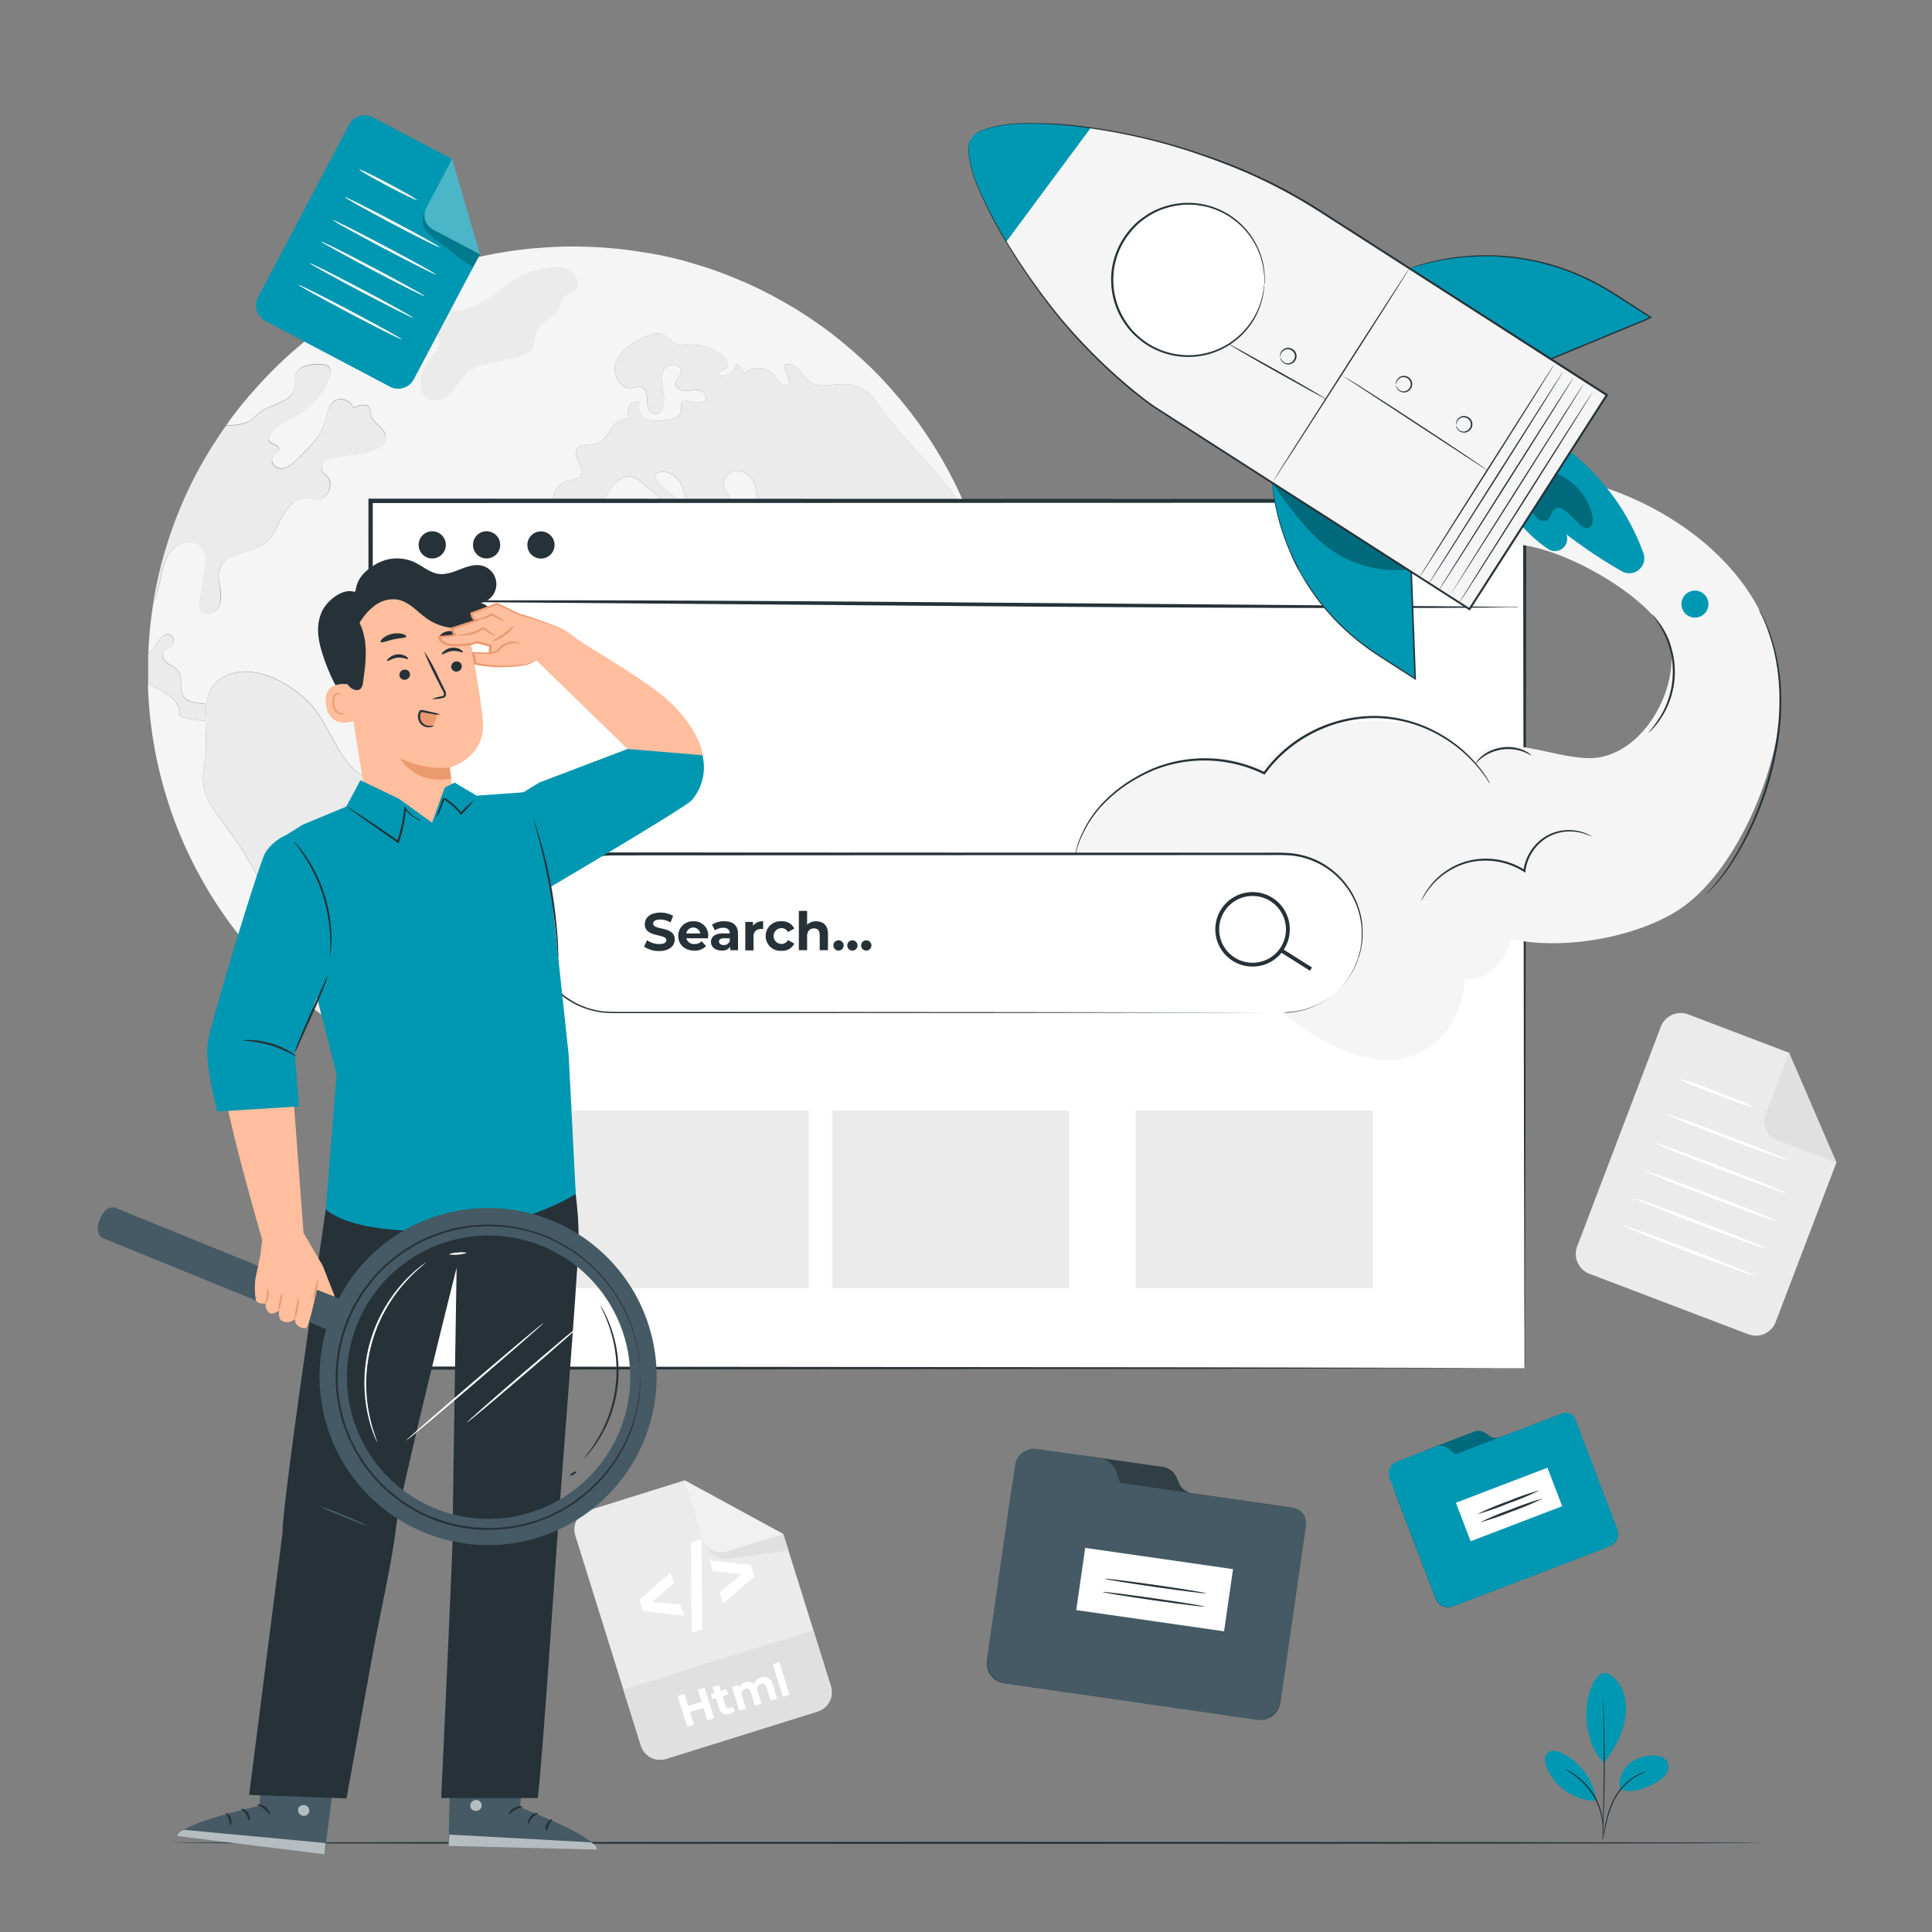 <svg xmlns="http://www.w3.org/2000/svg" viewBox="0 0 500 500"><rect x="0" y="0" width="500" height="500" fill="#808080" stroke="none"/><g id="freepik--background-complete--inject-2"><path d="M452.43,345.3l-41.07-15.64a5.51,5.51,0,0,1-3.19-7.1l21.65-56.84a5.51,5.51,0,0,1,7.1-3.19L463,272.45l12.25,28.46-15.7,41.21A5.49,5.49,0,0,1,452.43,345.3Z" style="fill:#ebebeb"></path><path d="M463,272.45l-6.1,16a5.12,5.12,0,0,0,3,6.6l15.39,5.86Z" style="fill:#e0e0e0"></path><path d="M453.68,286.49c-.08.2-4.4-1.25-9.64-3.25s-9.44-3.78-9.36-4,4.39,1.25,9.64,3.25S453.76,286.28,453.68,286.49Z" style="fill:#fff"></path><path d="M462.51,300.21c-.08.2-7.15-2.3-15.78-5.59s-15.58-6.12-15.5-6.32,7.14,2.29,15.78,5.58S462.58,300,462.51,300.21Z" style="fill:#fff"></path><path d="M462.44,308.83c-.07.21-7.77-2.53-17.18-6.12s-17-6.65-16.9-6.86,7.77,2.53,17.18,6.12S462.52,308.63,462.44,308.83Z" style="fill:#fff"></path><path d="M459.73,316c-.08.21-7.77-2.53-17.18-6.12s-17-6.66-16.91-6.86,7.77,2.53,17.19,6.12S459.81,315.75,459.73,316Z" style="fill:#fff"></path><path d="M457,323.09c-.08.2-7.78-2.54-17.19-6.12s-17-6.66-16.9-6.87,7.77,2.54,17.18,6.12S457.09,322.88,457,323.09Z" style="fill:#fff"></path><path d="M454.3,330.21c-.08.21-7.77-2.53-17.18-6.11s-17-6.66-16.91-6.87,7.77,2.53,17.19,6.12S454.38,330,454.3,330.21Z" style="fill:#fff"></path><path d="M258,162.9c-.12-1.26-.26-2.5-.43-3.73s-.37-2.61-.59-3.91c.22,1.3.42,2.6.59,3.91S257.83,161.64,258,162.9Z" style="fill:#f5f5f5"></path><path d="M247.94,178.36c-1.08-2.44-1.32-5.14-2-7.71a5.09,5.09,0,0,0-2.31-3.45,21.17,21.17,0,0,0-2.78-.63c-3.26-1-4.14-5.52-7.23-6.93a10.33,10.33,0,0,0-3.1-.65c-4.13-.49-8.41-1.92-11-5.16a20.46,20.46,0,0,0-2.55-3.14c-1.06-.85-2.7-1.22-3.73-.35q1.31,2.63,2.58,5.22a13.77,13.77,0,0,0,2.9,4.34,4.64,4.64,0,0,0,4.86,1,3.24,3.24,0,0,1,1.64-.57,1.76,1.76,0,0,1,1.06.68c2.25,2.49,1.52,6.62-.68,9.17s-5.42,3.85-8.54,5.09a6.69,6.69,0,0,1-3.49.68c-2.16-.4-3.31-2.76-3.94-4.87-1.41-4.67-2.09-9.74-5-13.68a16.67,16.67,0,0,1-2.63-3.82c-.6-1.57-.46-3.4-1.4-4.77s-3.05-2.29-3.19-4a3.19,3.19,0,0,1,2-2.83c1.12-.54,2.37-.69,3.52-1.16.45-.2,1-.53,1-1,0-.74-1-1-1.28-1.71s.51-1.49.84-2.23c.72-1.71-1.06-3.44-2.79-4.14s-3.78-1.2-4.58-2.87a10,10,0,0,1-.56-2.5,5.45,5.45,0,0,0-4.08-4.49c-2.14-.35-4.51,1.55-4.17,3.68.21,1.16,1.09,2.07,1.56,3.15s.34,2.69-.77,3c-1.83.56-3.59-2.79-5.13-1.63.63,2.14,1.24,4.28,1.87,6.45-2.41,1.22-5.28-1-6.31-3.51s-1.07-5.35-2.29-7.76-4.51-4.21-6.6-2.51c-.11,3.11,4,4.36,5.8,6.87,1.31,1.82,1.12,4.76-.82,5.91s-5-.85-4.23-3c.26-.73.87-1.34.94-2.13.07-1-.75-1.76-1.5-2.39l-3.5-2.94a7.38,7.38,0,0,0-2.5-1.57c-2.4-.7-4.81,1.25-6.08,3.4s-2,4.69-3.75,6.48c-2.53,2.62-7.32,2.77-9.69,0s-1.17-7.87,2.33-8.86c1.33-.36,3-.33,3.7-1.5,1.22-2.07-2.27-4.72-1.06-6.81.92-1.61,3.36-.88,5.14-1.42s2.75-2.31,3.8-3.85,2.65-3,4.46-2.65a5.58,5.58,0,0,1,.19-3.17,2,2,0,0,1,2.67-1c-.89,1.47.18,3.51,1.73,4.24a9.35,9.35,0,0,0,5.07.36c1.71-.2,3.85-.83,4-2.54,0-.56-.16-1.15,0-1.67.75-2,4.52.76,6-.88.83-.85-.09-2.37-1.26-2.65s-2.35.14-3.54.18-2.63-.58-2.68-1.76,1.25-2,1.39-3.16c.23-2-3.08-2.45-4.25-.87s-.75,3.77-.4,5.7.54,4.22-.89,5.58c-.61.92-2.2.44-2.72-.54a7.92,7.92,0,0,1-.51-3.26c-.08-1.12-.57-2.37-1.65-2.67a6,6,0,0,0-2.32.26c-3,.37-5.14-3.55-4.19-6.45s3.7-4.77,6.37-6.25c2-1.08,4.37-2.1,6.31-1,.9.51,1.53,1.38,2.42,1.9,1.54.91,3.44.58,5.2.61a12.13,12.13,0,0,1,7.58,3c.78.71,1.52,1.9.91,2.75s-2.57,1.1-2.24,2.16a3.78,3.78,0,0,0,4.75-3,3.2,3.2,0,0,1,1.83,2.58,5.66,5.66,0,0,1,8.28.68,7.09,7.09,0,0,0,1.53,2c.7.46,1.92.23,2-.59a1.88,1.88,0,0,0-.14-.77c-.42-1.18-.86-2.35-1.28-3.52,1.63-.87,3.54.49,4.64,2,4.08,5.45,7,2.17,12.74,3.06,3.89.6,5.6,3.09,7.8,6.1,6.73,9.28,15.62,16.88,21.74,26.57.64,1,1.23,2,1.79,3.09-.1-.26-.19-.53-.3-.79a106.71,106.71,0,0,0-8.89-18.07c-.75-1.22-1.51-2.43-2.3-3.61-.49-.74-1-1.48-1.5-2.2-.64-.94-1.32-1.85-2-2.75-.54-.74-1.08-1.45-1.64-2.15-.38-.49-.78-1-1.19-1.46a20.36,20.36,0,0,0-1.36-1.64L230.93,101c-.14-.18-.3-.35-.47-.53-.51-.59-1.05-1.16-1.59-1.74a.4.4,0,0,0-.15-.17c-.14-.16-.3-.32-.46-.47-.43-.49-.9-1-1.36-1.43-.75-.77-1.51-1.54-2.3-2.27-.64-.64-1.3-1.25-2-1.86s-1.19-1.09-1.8-1.61-1.19-1-1.8-1.53-1.48-1.24-2.25-1.85h0c-2.11-1.69-4.29-3.29-6.52-4.79-.56-.39-1.1-.75-1.66-1.12s-1.13-.73-1.69-1.08-1.13-.72-1.71-1.05-1.15-.69-1.72-1-.93-.54-1.4-.78a6.36,6.36,0,0,0-.71-.4c-1-.56-2-1.1-3-1.6-.5-.27-1-.53-1.53-.77s-1.31-.65-2-.94a1.38,1.38,0,0,0-.3-.14c-.59-.28-1.18-.56-1.79-.82-.86-.37-1.71-.73-2.57-1.08s-1.95-.8-2.94-1.17-2.2-.82-3.32-1.19-2.24-.75-3.38-1.09-2.26-.67-3.41-1q-3.41-.91-6.89-1.62s-.09,0-.12,0c-.89-.17-1.78-.34-2.67-.48a.68.68,0,0,0-.17,0c-.39-.07-.79-.14-1.19-.19-1.65-.28-3.33-.51-5-.7l-.61-.07c-.49-.07-1-.1-1.48-.15-1.12-.11-2.23-.2-3.37-.27s-2.35-.14-3.53-.17-2.48-.07-3.72-.07c-3.27,0-6.52.14-9.73.44-.76,0-1.51.12-2.26.2l-2.35.28c-.79.11-1.57.21-2.34.33l-2.34.39c-.66.1-1.34.22-2,.36q-2.46.48-4.86,1c-.75.17-1.5.37-2.25.58s-1.5.4-2.24.61c-1.23.34-2.44.73-3.64,1.11h0c-1,.33-2,.66-2.92,1,0,0-.06,0-.07,0-1,.35-2,.71-2.93,1.1l-.16,0c-.89.35-1.78.72-2.65,1.08-1.1.45-2.18.94-3.24,1.43-.91.42-1.8.84-2.67,1.27s-1.88.94-2.81,1.43l-.1.06c-.89.47-1.78,1-2.65,1.46s-1.8,1-2.69,1.59h0c-.84.5-1.66,1-2.48,1.53-.31.19-.61.4-.92.61-.87.56-1.71,1.13-2.56,1.73-1,.71-2.06,1.46-3.07,2.21s-1.76,1.34-2.62,2a110,110,0,0,0-13.7,13c-1.48,1.64-2.88,3.31-4.24,5q-1.72,2.19-3.33,4.48c-1,1.33-1.88,2.69-2.77,4.07.89-1.38,1.82-2.74,2.77-4.07l.84-.09a12.84,12.84,0,0,0,4.64-.75c1.31-.64,2.23-1.81,3.42-2.65,3-2.16,8-2.56,8.82-6.19.28-1.22-.06-2.54.4-3.71.85-2.18,3.76-2.49,6.1-2.46,1,0,2.16.14,2.61,1a2.53,2.53,0,0,1-.1,2,18.93,18.93,0,0,1-8,9.83c-3,1.85-7,3.28-7.83,6.73.42,1.17,2.55,1.08,2.72,2.3.12,1-1.13,1.48-1.59,2.35-.66,1.28.86,2.83,2.3,2.76s2.65-1.12,3.72-2.09c3.17-3,6.5-6.12,7.65-10.31.49-1.72.66-3.75,2.06-4.9a3.4,3.4,0,0,1,5.17,1.66c1.38-.77,3.53-1.34,4.24.09a7.42,7.42,0,0,1,.3,1.64c.45,2.23,3.5,3.24,3.82,5.49.36,2.59-3,3.94-5.57,4.34l-7.06,1.11a6.54,6.54,0,0,0-2.92.94,2.3,2.3,0,0,0-.88,2.74,6.92,6.92,0,0,0,1.22,1.26c2,2,.35,6-2.4,6.06-.94,0-1.87-.31-2.81-.35-2.79-.12-5,2.34-6.33,4.8s-2.31,5.26-4.55,6.94c-3.59,2.7-9.78,2.07-11.52,6.22-.7,1.67-.33,3.56,0,5.35s.4,3.77-.65,5.25-3.71,1.78-4.48.14a4.06,4.06,0,0,1-.1-2.32c.42-2.58.82-5.16,1.22-7.74.3-1.92.56-4.06-.58-5.63-1.58-2.2-5.14-2-7.2-.23s-2.89,4.52-3.46,7.15a31.22,31.22,0,0,1-2,6.94h0c-.37,2.16-.67,4.36-.89,6.57s-.39,4.52-.47,6.82a11,11,0,0,0,.89-.84c1.1-1.13,3.31-5.93,5.3-3.57a1.79,1.79,0,0,1,0,2.18c-.61.78-1.83,1-2.3,1.81-.57,1,.23,2.26,1.17,2.93s2.09,1.09,2.75,2.05c1.28,1.83.06,4.61,1.29,6.47,1.07,1.61,3.33,1.71,5.27,1.92l.66.1c.54-3.83,2.34-6.95,7.57-8.14,7.21-1.64,16.7,4.34,20.76,9.78,4.53,6.09,6.67,14.7,13.61,17.75,5,2.18,12,1.39,14.45,6.26,2.17,4.36-1.6,9.25-2.18,14.08-.36,3.19.68,6.37.93,9.56s-.72,6.93-3.63,8.28c-1.62.73-3.66.64-5,1.86-2.31,2.2-.41,6.73-2.73,8.93a12.19,12.19,0,0,1-3,1.55c-5.21,2.63-5.07,10.3-2.65,15.62.09.19.18.36.26.56A110.17,110.17,0,0,0,200,271.08h0a111.79,111.79,0,0,0,9.74-5.87,109.15,109.15,0,0,0,13.69-10.88,107.65,107.65,0,0,0,8.36-8.73c1.85-2.13,3.6-4.34,5.27-6.61.85-1.17,1.69-2.34,2.47-3.54a105.15,105.15,0,0,0,6.58-11,106.73,106.73,0,0,0,7.13-17.19,107.86,107.86,0,0,0,4.2-18.67c.33-2.47.59-5,.76-7.51a6.34,6.34,0,0,1-4.42,2C251.19,183,249,180.8,247.94,178.36Z" style="fill:#f5f5f5"></path><path d="M52.59,202.76c-.34-3.15.7-6.31.75-9.5,0-2.19-.12-4.51-.15-6.73a29.39,29.39,0,0,1-5.6-.78,1.73,1.73,0,0,1-1-.52,2,2,0,0,1-.22-1.17c-.14-2.48-2.53-4.11-4.67-5.35a18.52,18.52,0,0,0-3.4-1.68c0,.27,0,.51,0,.77a109.89,109.89,0,0,0,7,34.95A104.74,104.74,0,0,0,52,227.19c1.08,2,2.27,4,3.5,5.91,1.54,2.39,3.14,4.72,4.87,7s3.31,4.27,5.11,6.29a105.26,105.26,0,0,0,7.79,8c2.42,2.27,4.95,4.41,7.58,6.45-6-16.14-11.68-32.61-22-46.35C56.2,210.89,53.1,207.23,52.59,202.76Z" style="fill:#f5f5f5"></path><path d="M38.25,171.82c0,.67,0,1.33,0,2s0,1.07,0,1.61c0-.54,0-1.07,0-1.61S38.24,172.49,38.25,171.82Z" style="fill:#f5f5f5"></path><g style="opacity:0.6"><path d="M87,265.3c.92.62,1.86,1.23,2.81,1.83l2,1.22-2-1.22C88.9,266.53,88,265.92,87,265.3Z" style="fill:#f5f5f5"></path></g><path d="M180.33,258.39a9.4,9.4,0,0,1-2.05-.22,6.73,6.73,0,0,1-4.86-3.68,12.51,12.51,0,0,1-.85-4.8,18,18,0,0,0-.35-3.28,17.26,17.26,0,0,0-2.58-5.26,18.33,18.33,0,0,1-3.45-12.42l0-.68c-.58-19.37-6-35.1-15.62-45.48a10.6,10.6,0,0,0-4.73-3.35,5.9,5.9,0,0,0-6.07,2.1,12.33,12.33,0,0,0-.91,1.49,8.46,8.46,0,0,1-1.59,2.27,4.55,4.55,0,0,1-3.88,1,7,7,0,0,1-4.84-3.34c-1.71-3-1.4-6.72-1.15-9.71l1-12c.16-1.86.37-4.4,1.87-6.14a10.26,10.26,0,0,1,4.47-2.56,13.32,13.32,0,0,0,3.44-1.65c1.93-1.45,2.79-3.73,3.7-6.14a24.77,24.77,0,0,1,1.75-4,7.41,7.41,0,0,1,6.9-3.39,3.19,3.19,0,0,1,2.53,1.69,7.59,7.59,0,0,1,4.49-4.11c4-1.15,8.84,2,13.53,5.05,4.29,2.79,8.33,5.41,11.51,4.83a24.71,24.71,0,0,0,2.4-.59,12.67,12.67,0,0,1,5.17-.71c4.63.65,7,5.67,8.53,10l7.53,21c.94,2.62,2.15,5.49,4.64,6.46a9.47,9.47,0,0,0,3.14.46,10.5,10.5,0,0,1,3.28.47,5.26,5.26,0,0,1,3.46,4.24c.64,3.48-1.1,8-4.05,10.58h0a48.76,48.76,0,0,1-4.42,3.25c-3.4,2.32-6.62,4.51-8,8.11a19.47,19.47,0,0,0-.93,6.15,18.93,18.93,0,0,1-1.07,6.63,19.15,19.15,0,0,1-3.27,4.77,29.54,29.54,0,0,0-2.19,2.79c-2.41,3.63-3.08,8.14-3.73,12.49-.08.56-.16,1.12-.25,1.67-.75,4.86-2.05,10.27-6,13.65A10.17,10.17,0,0,1,180.33,258.39Z" style="fill:#ebebeb"></path><g style="opacity:0.6"><path d="M38.32,169.22h0c0,.21,0,.4,0,.61,0,.66,0,1.33,0,2,0-.66,0-1.33,0-2C38.28,169.62,38.3,169.43,38.32,169.22Z" style="fill:#f5f5f5"></path></g><g style="opacity:0.6"><path d="M38.24,175.42c0,.54,0,1.08,0,1.61h0C38.25,176.5,38.25,176,38.24,175.42Z" style="fill:#f5f5f5"></path></g><path d="M53.38,182.26l-.66-.1c-1.94-.21-4.2-.31-5.27-1.92-1.23-1.86,0-4.64-1.29-6.47-.66-1-1.81-1.37-2.75-2.05s-1.75-1.92-1.17-2.93c.47-.86,1.69-1,2.3-1.81a1.79,1.79,0,0,0,0-2.18c-2-2.36-4.2,2.44-5.3,3.57a11,11,0,0,1-.89.84h0c0,.21,0,.4,0,.61,0,.66,0,1.33,0,2s0,1.33,0,2,0,1.07,0,1.61,0,1.08,0,1.61a18.13,18.13,0,0,1,3.39,1.68c2.15,1.23,4.54,2.87,4.68,5.35a2,2,0,0,0,.22,1.17,1.73,1.73,0,0,0,1,.52,29.39,29.39,0,0,0,5.6.78" style="fill:#ebebeb"></path><path d="M53.19,186.53c0,2.22.19,4.54.15,6.73-.05,3.19-1.09,6.35-.74,9.5.5,4.47,3.6,8.13,6.31,11.72,10.28,13.74,16,30.21,22,46.35h0c1.11.89,2.25,1.73,3.4,2.55.9.65,1.82,1.29,2.75,1.92s1.86,1.23,2.81,1.83l2,1.22c-.08-.2-.17-.37-.26-.56-2.42-5.32-2.56-13,2.65-15.62a12.19,12.19,0,0,0,3-1.55c2.32-2.2.42-6.73,2.73-8.93,1.31-1.22,3.35-1.13,5-1.86,2.91-1.35,3.86-5.08,3.63-8.28s-1.29-6.37-.93-9.56c.58-4.83,4.35-9.72,2.18-14.08-2.42-4.87-9.48-4.08-14.45-6.26C88.38,198.6,86.24,190,81.71,183.9c-4.06-5.44-13.55-11.42-20.76-9.78-5.23,1.19-7,4.31-7.57,8.14" style="fill:#ebebeb"></path><path d="M45.13,141.73c2.06-1.76,5.62-2,7.2.23,1.14,1.57.88,3.71.58,5.63-.4,2.58-.8,5.16-1.22,7.74a4.06,4.06,0,0,0,.1,2.32c.77,1.64,3.45,1.32,4.48-.14s.93-3.47.65-5.25-.65-3.68,0-5.35c1.74-4.15,7.93-3.52,11.52-6.22,2.24-1.68,3.23-4.48,4.55-6.94s3.54-4.92,6.33-4.8c.94,0,1.87.39,2.81.35,2.75-.08,4.36-4.11,2.4-6.06A6.92,6.92,0,0,1,83.36,122a2.3,2.3,0,0,1,.88-2.74,6.54,6.54,0,0,1,2.92-.94l7.06-1.11c2.6-.4,5.93-1.75,5.57-4.34-.32-2.25-3.37-3.26-3.82-5.49a7.42,7.42,0,0,0-.3-1.64c-.71-1.43-2.86-.86-4.24-.09A3.4,3.4,0,0,0,86.26,104c-1.4,1.15-1.57,3.18-2.06,4.9-1.15,4.19-4.48,7.36-7.65,10.31-1.07,1-2.27,2-3.72,2.09s-3-1.48-2.3-2.76c.46-.87,1.71-1.37,1.59-2.35-.17-1.22-2.3-1.13-2.72-2.3.84-3.45,4.79-4.88,7.83-6.73a18.93,18.93,0,0,0,8-9.83,2.53,2.53,0,0,0,.1-2c-.45-.87-1.62-1-2.61-1-2.34,0-5.25.28-6.1,2.46-.46,1.17-.12,2.49-.4,3.71-.82,3.63-5.79,4-8.82,6.19-1.19.84-2.11,2-3.42,2.65a12.84,12.84,0,0,1-4.64.75l-.84.09c-1,1.33-1.88,2.69-2.77,4.07S54,117,53.15,118.39a109.49,109.49,0,0,0-9.55,21.3c-.85,2.61-1.61,5.26-2.26,7.95s-1.21,5.42-1.66,8.18a31.22,31.22,0,0,0,2-6.94C42.24,146.25,43.09,143.49,45.13,141.73Z" style="fill:#ebebeb"></path><path d="M137.54,90.64c1-1.37.73-3.33,1.41-4.91,1.12-2.62,4.61-3.56,5.82-6.15.46-1,.58-2.21,1.39-2.94s1.68-.75,2.4-1.3c1.63-1.25.95-4.08-.77-5.18-4.32-2.76-12.27.43-16,3.14-4.8,3.47-9.49,7.65-15.88,7.24-1.76-.11-3.59-.59-5.24,0s-2.67,3.1-1.25,4.14c.79.59,1.91.42,2.81.84,1.64.76,1.81,3.14,1,4.77S111,93.16,110,94.71a8.26,8.26,0,0,0-1.18,5,4.58,4.58,0,0,0,1.49,3.25c2,1.58,5,.22,6.69-1.68s2.85-4.37,5-5.68a12.36,12.36,0,0,1,3.58-1.24l8.33-2A6.1,6.1,0,0,0,137.54,90.64Z" style="fill:#ebebeb"></path><g style="opacity:0.6"><path d="M258.46,172.29c0-1.58-.06-3.16-.15-4.72.09,1.56.14,3.14.15,4.72,0,.51,0,1,0,1.52,0,2.44-.09,4.84-.23,7.25.14-2.41.23-4.81.23-7.25C258.49,173.3,258.49,172.8,258.46,172.29Z" style="fill:#f5f5f5"></path></g><g style="opacity:0.6"><path d="M251.57,135.34c.52,1.39,1,2.79,1.48,4.21-.46-1.42-1-2.82-1.48-4.21,0,0,0,0,0,0h0Z" style="fill:#f5f5f5"></path></g><path d="M258.46,172.29c0-1.58-.06-3.16-.15-4.72s-.2-3.12-.36-4.67c-.12-1.26-.26-2.5-.43-3.73s-.37-2.61-.59-3.91a106.48,106.48,0,0,0-2.57-11.44c-.41-1.43-.85-2.86-1.31-4.27s-1-2.82-1.48-4.21v0h0c-.56-1-1.15-2.08-1.79-3.09-6.12-9.69-15-17.29-21.74-26.57-2.2-3-3.91-5.5-7.8-6.1-5.75-.89-8.66,2.39-12.74-3.06-1.1-1.47-3-2.83-4.64-2,.42,1.17.86,2.34,1.28,3.52a1.88,1.88,0,0,1,.14.77c-.09.82-1.31,1-2,.59a7.09,7.09,0,0,1-1.53-2,5.66,5.66,0,0,0-8.28-.68,3.2,3.2,0,0,0-1.83-2.58,3.78,3.78,0,0,1-4.75,3c-.33-1.06,1.57-1.25,2.24-2.16s-.13-2-.91-2.75a12.13,12.13,0,0,0-7.58-3c-1.76,0-3.66.3-5.2-.61-.89-.52-1.52-1.39-2.42-1.9-1.94-1.1-4.36-.08-6.31,1-2.67,1.48-5.42,3.34-6.37,6.25s1.16,6.82,4.19,6.45a6,6,0,0,1,2.32-.26c1.08.3,1.57,1.55,1.65,2.67a7.92,7.92,0,0,0,.51,3.26c.52,1,2.11,1.46,2.72.54,1.43-1.36,1.25-3.64.89-5.58s-.75-4.11.4-5.7,4.48-1.08,4.25.87c-.14,1.15-1.44,2-1.39,3.16s1.5,1.81,2.68,1.76,2.39-.47,3.54-.18,2.09,1.8,1.26,2.65c-1.45,1.64-5.22-1.16-6,.88-.21.52,0,1.11,0,1.67-.14,1.71-2.28,2.34-4,2.54a9.35,9.35,0,0,1-5.07-.36c-1.55-.73-2.62-2.77-1.73-4.24a2,2,0,0,0-2.67,1,5.58,5.58,0,0,0-.19,3.17c-1.81-.4-3.43,1.13-4.46,2.65s-2,3.31-3.8,3.85-4.22-.19-5.14,1.42c-1.21,2.09,2.28,4.74,1.06,6.81-.7,1.17-2.37,1.14-3.7,1.5-3.5,1-4.72,6.12-2.33,8.86s7.16,2.58,9.69,0c1.76-1.79,2.48-4.32,3.75-6.48s3.68-4.1,6.08-3.4a7.38,7.38,0,0,1,2.5,1.57l3.5,2.94c.75.63,1.57,1.41,1.5,2.39-.07.79-.68,1.4-.94,2.13-.73,2.11,2.32,4.11,4.23,3s2.13-4.09.82-5.91c-1.81-2.51-5.91-3.76-5.8-6.87,2.09-1.7,5.38.09,6.6,2.51s1.26,5.27,2.29,7.76,3.9,4.73,6.31,3.51c-.63-2.17-1.24-4.31-1.87-6.45,1.54-1.16,3.3,2.19,5.13,1.63,1.11-.34,1.25-2,.77-3s-1.35-2-1.56-3.15c-.34-2.13,2-4,4.17-3.68a5.45,5.45,0,0,1,4.08,4.49,10,10,0,0,0,.56,2.5c.8,1.67,2.87,2.18,4.58,2.87s3.51,2.43,2.79,4.14c-.33.74-1.11,1.46-.84,2.23s1.28,1,1.28,1.71c0,.48-.53.81-1,1-1.15.47-2.4.62-3.52,1.16a3.19,3.19,0,0,0-2,2.83c.14,1.74,2.21,2.58,3.19,4s.8,3.2,1.4,4.77a16.67,16.67,0,0,0,2.63,3.82c2.89,3.94,3.57,9,5,13.68.63,2.11,1.78,4.47,3.94,4.87a6.69,6.69,0,0,0,3.49-.68c3.12-1.24,6.36-2.56,8.54-5.09s2.93-6.68.68-9.17a1.76,1.76,0,0,0-1.06-.68,3.24,3.24,0,0,0-1.64.57,4.64,4.64,0,0,1-4.86-1,13.77,13.77,0,0,1-2.9-4.34q-1.28-2.59-2.58-5.22c1-.87,2.67-.5,3.73.35a20.46,20.46,0,0,1,2.55,3.14c2.59,3.24,6.87,4.67,11,5.16a10.33,10.33,0,0,1,3.1.65c3.09,1.41,4,6,7.23,6.93a21.17,21.17,0,0,1,2.78.63,5.09,5.09,0,0,1,2.31,3.45c.72,2.57,1,5.27,2,7.71s3.25,4.65,5.9,4.69a6.34,6.34,0,0,0,4.42-2v0c.14-2.41.23-4.81.23-7.25C258.49,173.3,258.49,172.8,258.46,172.29Z" style="fill:#ebebeb"></path><path d="M213.87,218c-1.64.32-2,1.28-2.86,2.5-1.16,1.58-2.82,3.17-3.88,4.73-1.79,2.65-.18,6.77-2.54,9-.48.46-1.1.75-1.53,1.25a2.79,2.79,0,0,0,.57,3.85,3.78,3.78,0,0,0,4.1.08,6.07,6.07,0,0,0,2.52-3.44,5.75,5.75,0,0,1,1.27-2.82c1.35-1.18,3.45-.3,5.22-.55C224.3,231.56,221.05,216.6,213.87,218Z" style="fill:#ebebeb"></path><path d="M211.68,442.9l-39.34,12.3a5.16,5.16,0,0,1-6.46-3.39l-17-54.45a5.16,5.16,0,0,1,3.39-6.46l24.94-7.8L202.72,397l12.34,39.47A5.16,5.16,0,0,1,211.68,442.9Z" style="fill:#ebebeb"></path><path d="M163.19,429.07h51.53a0,0,0,0,1,0,0v15a5.46,5.46,0,0,1-5.46,5.46H168.53a5.33,5.33,0,0,1-5.33-5.33V429.07A0,0,0,0,1,163.19,429.07Z" transform="translate(-122.48 76.4) rotate(-17.36)" style="fill:#e0e0e0"></path><path d="M182.34,436.74l2.49,7.95-1.77.56-1-3.27-3.46,1.09,1,3.26-1.76.55-2.48-7.95,1.76-.55,1,3.13,3.46-1.08-1-3.14Z" style="fill:#fff"></path><path d="M190.2,442.69a2.47,2.47,0,0,1-1.26.82,2.06,2.06,0,0,1-2.87-1.51l-.79-2.51-.9.28-.43-1.36.91-.28-.47-1.49,1.7-.53.46,1.49,1.46-.46.43,1.36L187,439l.78,2.49a.72.72,0,0,0,1,.57,1.06,1.06,0,0,0,.61-.44Z" style="fill:#fff"></path><path d="M200.05,436.09l1.09,3.5-1.69.53-1-3.22c-.31-1-.88-1.31-1.56-1.1s-1.14.92-.8,2l1,3.07-1.7.53-1-3.23c-.31-1-.86-1.32-1.56-1.1s-1.13.92-.79,2l1,3.06-1.7.53-1.91-6.11,1.62-.5.22.7a2.46,2.46,0,0,1,1.59-1.37,2.27,2.27,0,0,1,2.24.4,2.72,2.72,0,0,1,1.8-1.66C198.2,433.7,199.47,434.23,200.05,436.09Z" style="fill:#fff"></path><path d="M200,430.69l1.7-.53,2.63,8.42-1.7.53Z" style="fill:#fff"></path><path d="M174.41,409.75l-5.67,4.82,7.4.7.88,2.84-10.63-1.19-.92-2.95,8.06-7Z" style="fill:#fff"></path><path d="M178.82,399.15l2.72-.85.21,23.42-2.73.85Z" style="fill:#fff"></path><path d="M194.28,405l.92,3-8.06,7-.89-2.84,5.68-4.79-7.4-.73-.88-2.81Z" style="fill:#fff"></path><g style="opacity:0.3"><path d="M177.18,383.1l4.8,15.33a4.79,4.79,0,0,0,6,3.14l14.74-4.6Z" style="fill:#fff"></path></g><path d="M182.6,399.71a5.32,5.32,0,0,0,5.58,3.67,4.55,4.55,0,0,0,.52,0c2-.26,15.4-2,15.31-2.25L202.72,397,188,401.58S184.27,402.6,182.6,399.71Z" style="fill:#e0e0e0"></path></g><g id="freepik--Floor--inject-2"><path d="M455.94,476.93c0,.14-92.21.26-205.93.26s-205.95-.12-205.95-.26,92.19-.26,206-.26S455.94,476.79,455.94,476.93Z" style="fill:#263238"></path></g><g id="freepik--Window--inject-2"><rect x="95.87" y="129.64" width="298.69" height="224.44" style="fill:#fff"></rect><path d="M394.56,354.08s0-.36,0-1.05,0-1.72,0-3.07c0-2.7,0-6.7-.05-11.93,0-10.44-.06-25.78-.11-45.36-.05-39.1-.13-95.16-.22-163l.43.43-298.66.09h0l.52-.52c0,80.7,0,157.11,0,224.44l-.47-.47,215.58.23,61.23.13,16.25.06,4.19,0,1.07,0h0l-1.05,0-4.13,0-16.16.06-61.12.13-215.89.23H95.4v-.47c0-67.33,0-143.74-.05-224.44v-.52h.55l298.66.1H395v.42c-.09,68-.16,124.14-.22,163.3-.05,19.54-.08,34.84-.11,45.26,0,5.19,0,9.17,0,11.85,0,1.33,0,2.34,0,3S394.56,354.08,394.56,354.08Z" style="fill:#263238"></path><path d="M393.06,157.13a6.09,6.09,0,0,1-.75.05l-2.22,0-8.52.09c-7.39.06-18.1.09-31.32.08-26.46,0-63-.19-103.36-.52l-103.36-.83-31.33-.25-8.51-.1-2.22-.06a3.29,3.29,0,0,1-.75,0,3.29,3.29,0,0,1,.75-.05l2.22,0,8.51-.09c7.4-.06,18.1-.09,31.33-.09,26.45,0,63,.2,103.37.53l103.35.83,31.33.24,8.51.11,2.22,0A3.58,3.58,0,0,1,393.06,157.13Z" style="fill:#263238"></path><path d="M115.38,141a3.52,3.52,0,1,1-3.51-3.51A3.52,3.52,0,0,1,115.38,141Z" style="fill:#263238"></path><path d="M129.45,141a3.52,3.52,0,1,1-3.52-3.51A3.52,3.52,0,0,1,129.45,141Z" style="fill:#263238"></path><circle cx="140" cy="141.04" r="3.52" style="fill:#263238"></circle><rect x="147.93" y="287.41" width="61.38" height="45.95" style="fill:#ebebeb"></rect><rect x="215.34" y="287.41" width="61.38" height="45.95" style="fill:#ebebeb"></rect><rect x="293.9" y="287.41" width="61.38" height="45.95" style="fill:#ebebeb"></rect></g><g id="freepik--Rocket--inject-2"><path d="M460.81,177.91c-1.87-34.64-38.07-52.07-56.59-54.32L389.4,141c11.93-1.79,41.6,14.77,43.05,26.75s-7.68,27.29-19.7,28.39c-9.44.87-25.18-7.51-31.17-.17-15.14-13.48-41-12.37-54.92,2.36a37.84,37.84,0,0,0-50.36,31.44l55.75,32.36s23.23,20.82,39.07,8c5.41-4.38,7.47-10.67,8-16.74a8.39,8.39,0,0,0,3.16-.2c4-1.08,7-4.68,8.32-8.63.17-.51.3-1,.42-1.55,13.54,3,32-.4,42.89-7.2C449.71,226,461.81,196.54,460.81,177.91Z" style="fill:#f5f5f5"></path><path d="M385.52,202.71s-.08-.08-.21-.27l-.55-.82c-.24-.37-.54-.82-.93-1.32s-.81-1.11-1.36-1.72a35.9,35.9,0,0,0-10.83-8.72,34.52,34.52,0,0,0-9-3.27,32.53,32.53,0,0,0-11-.5,35.67,35.67,0,0,0-22,11.43c-.83.9-1.56,1.88-2.25,2.78l-.13.18-.19-.1a35.11,35.11,0,0,0-28.6-1,43.5,43.5,0,0,0-4.53,2.27,36.83,36.83,0,0,0-7.29,5.41,29.46,29.46,0,0,0-7.28,10.79c-.3.72-.5,1.37-.68,1.94a15,15,0,0,0-.41,1.45l-.24.9a1,1,0,0,1-.1.3s0-.11.05-.31l.19-.91a11.66,11.66,0,0,1,.37-1.47c.16-.58.35-1.24.63-2a29.28,29.28,0,0,1,7.22-11,36.46,36.46,0,0,1,7.33-5.51,41.53,41.53,0,0,1,4.57-2.32,34.64,34.64,0,0,1,5.19-1.69,35.39,35.39,0,0,1,23.81,2.6l-.33.08a35.68,35.68,0,0,1,24.62-14.38,32.79,32.79,0,0,1,11.14.54,34.78,34.78,0,0,1,9.12,3.38,35.16,35.16,0,0,1,10.81,8.91,20.91,20.91,0,0,1,1.33,1.76,14.27,14.27,0,0,1,.9,1.35c.21.36.38.64.51.85A2.41,2.41,0,0,1,385.52,202.71Z" style="fill:#263238"></path><path d="M396.29,195.47c-.06.08-.78-.45-2.1-.94a11.21,11.21,0,0,0-2.38-.58,12.64,12.64,0,0,0-3,0,12.79,12.79,0,0,0-2.9.8,11.1,11.1,0,0,0-2.14,1.2c-1.14.83-1.69,1.53-1.76,1.47s.09-.21.33-.54a7.14,7.14,0,0,1,1.21-1.22,9.53,9.53,0,0,1,2.17-1.35,11,11,0,0,1,6.16-.85,9.59,9.59,0,0,1,2.46.72,6.68,6.68,0,0,1,1.49.86C396.15,195.3,396.31,195.45,396.29,195.47Z" style="fill:#263238"></path><path d="M412,216.54s-.57-.28-1.64-.66a12.15,12.15,0,0,0-4.75-.68,11.31,11.31,0,0,0-6.62,2.56,11.85,11.85,0,0,0-4.21,7.67l-.05.42-.34-.23a18.14,18.14,0,0,0-3.67-1.8,18.72,18.72,0,0,0-10.33-.65,18.52,18.52,0,0,0-7.61,3.81,19.44,19.44,0,0,0-3.84,4.33c-.74,1.16-1.06,1.86-1.1,1.83a2.1,2.1,0,0,1,.2-.52,12.23,12.23,0,0,1,.73-1.42,18.47,18.47,0,0,1,11.51-8.49,18.75,18.75,0,0,1,14.39,2.48l-.4.19a12.21,12.21,0,0,1,4.43-8,11.56,11.56,0,0,1,6.9-2.55,11.79,11.79,0,0,1,4.83.84,8.69,8.69,0,0,1,1.19.59A1.66,1.66,0,0,1,412,216.54Z" style="fill:#263238"></path><path d="M455.22,157.67a5,5,0,0,1,.41.7c.24.47.62,1.16,1.05,2.07a46.26,46.26,0,0,1,2.8,8.05A54.35,54.35,0,0,1,461,181a64.17,64.17,0,0,1-.38,7.46,71.57,71.57,0,0,1-1.28,7.92,82.49,82.49,0,0,1-10.46,26,47.72,47.72,0,0,1-5.1,6.83c-.69.73-1.24,1.29-1.64,1.64a4.44,4.44,0,0,1-.62.52,5.6,5.6,0,0,1,.55-.6c.38-.37.89-.95,1.56-1.7a52.28,52.28,0,0,0,4.94-6.88,85.05,85.05,0,0,0,10.26-25.9,70.94,70.94,0,0,0,1.28-7.86,63.54,63.54,0,0,0,.41-7.41,56,56,0,0,0-1.39-12.46,50.85,50.85,0,0,0-2.63-8c-.39-.92-.75-1.61-1-2.1A5.11,5.11,0,0,1,455.22,157.67Z" style="fill:#263238"></path><path d="M427.56,159a5,5,0,0,1,.93,1,19.67,19.67,0,0,1,2.07,3,21.88,21.88,0,0,1-.74,22.94,19.72,19.72,0,0,1-2.25,2.85,5.52,5.52,0,0,1-1,.9,43.56,43.56,0,0,0,2.93-3.95,22.43,22.43,0,0,0,.73-22.56A38.61,38.61,0,0,0,427.56,159Z" style="fill:#263238"></path><path d="M390.9,132.17a35.39,35.39,0,0,0,9.75,9.91,3.17,3.17,0,0,0,4.75-3.69l0-.08a129.6,129.6,0,0,0,14.27,9.51,3.9,3.9,0,0,0,5.63-4.72,59.82,59.82,0,0,0-27.4-31.91Z" style="fill:#0097B2"></path><g style="opacity:0.3"><path d="M396.66,132.65a6,6,0,0,0,1.57,1.78,2.06,2.06,0,0,0,2.24.14c1-.67.95-2.3,2-2.92s2.41.27,3.33,1.14l2.9,2.77c.71.68,1.67,1.41,2.58,1s1.07-1.82.85-2.88a15.64,15.64,0,0,0-9.31-11.15Z"></path></g><path d="M435.16,156.47a3.49,3.49,0,1,0,0-.25" style="fill:#0097B2"></path><path d="M251.3,35.81c-2.82,4.39,3.35,19.73,17.49,39.37a133.92,133.92,0,0,0,30,30.18l81.54,52.31,13.78-21.48,8-12.46,13.78-21.48-74-47.47A134.52,134.52,0,0,0,319,43a160.39,160.39,0,0,0-24.62-7.71c-23.55-5.17-40.27-3.87-43.08.52" style="fill:#f5f5f5"></path><path d="M364.75,69.47l.3-.1a61,61,0,0,1,52.4,6.52l9.77,6.27L401.29,92.91Z" style="fill:#0097B2"></path><path d="M364.75,69.47l.19.12.53.33,2,1.29L375.08,76l26.29,16.76h-.14L424.86,83l2.29-1,0,.3-5.75-3.7c-1.9-1.2-3.74-2.44-5.61-3.53a61.68,61.68,0,0,0-11.28-5.3,58.75,58.75,0,0,0-10.93-2.72c-1.74-.31-3.44-.41-5.07-.58s-3.2-.18-4.7-.12a60.46,60.46,0,0,0-14,1.74c-1.64.35-2.86.79-3.71,1l-1.29.37.32-.12L366,69c.84-.25,2.06-.71,3.7-1.08a59,59,0,0,1,14.06-1.85c1.5-.07,3.08,0,4.72.1s3.34.26,5.09.56a59.19,59.19,0,0,1,11,2.7,62,62,0,0,1,11.35,5.31c1.89,1.1,3.72,2.33,5.62,3.54L427.31,82l.28.18-.31.13-2.29,1-23.64,9.79-.08,0-.07,0-26.31-17-7.5-4.86-2-1.29c-.21-.14-.38-.24-.5-.33Z" style="fill:#263238"></path><path d="M329.2,124.9s0,.15,0,.31a60.19,60.19,0,0,0,27.39,44.29l9.64,6.19-1-27.67Z" style="fill:#0097B2"></path><path d="M329.2,124.9l.16.09.5.32,2,1.24,7.44,4.73,26.05,16.6.07.05V148c.29,7.77.61,16.29.94,25.22,0,.84.06,1.68.09,2.45V176l-.28-.18-5.68-3.64c-1.86-1.21-3.72-2.35-5.48-3.59a60.54,60.54,0,0,1-9.43-8,57.52,57.52,0,0,1-6.93-8.74c-1-1.44-1.79-2.94-2.61-4.34s-1.47-2.81-2-4.19A58.5,58.5,0,0,1,329.88,130c-.33-1.62-.43-2.9-.55-3.76-.05-.42-.09-.74-.12-1s0-.33,0-.33c0,.19.08.55.2,1.3s.26,2.14.61,3.75a59.92,59.92,0,0,0,4.21,13.29c.57,1.37,1.32,2.72,2,4.17s1.62,2.87,2.61,4.3a57.92,57.92,0,0,0,6.93,8.68,61,61,0,0,0,9.39,7.94c1.75,1.22,3.62,2.36,5.48,3.57l5.68,3.64-.27.15c0-.77-.05-1.61-.09-2.44-.32-8.93-.63-17.46-.91-25.23l.07.13-25.84-16.68-7.43-4.82-2-1.29-.51-.34Z" style="fill:#263238"></path><path d="M251.3,35.81c-2.31,3.31,1,13.34,9.12,26.76L282.35,33C266.58,31.07,254.25,31.56,251.3,35.81Z" style="fill:#0097B2"></path><line x1="367.37" y1="149.38" x2="402.24" y2="94.31" style="fill:#f5f5f5"></line><path d="M402.24,94.31c.08.06-7.66,12.43-17.29,27.63s-17.5,27.5-17.58,27.44S375,137,384.66,121.76,402.16,94.26,402.24,94.31Z" style="fill:#263238"></path><line x1="369.68" y1="151.21" x2="404.55" y2="96.15" style="fill:#f5f5f5"></line><path d="M404.55,96.15c.08,0-7.66,12.42-17.29,27.62s-17.5,27.5-17.58,27.44,7.66-12.41,17.29-27.62S404.47,96.09,404.55,96.15Z" style="fill:#263238"></path><line x1="372.32" y1="152.84" x2="407.19" y2="97.77" style="fill:#f5f5f5"></line><path d="M407.19,97.77c.08.06-7.66,12.43-17.29,27.63s-17.5,27.5-17.58,27.44,7.66-12.41,17.29-27.62S407.11,97.72,407.19,97.77Z" style="fill:#263238"></path><line x1="374.95" y1="154.47" x2="409.83" y2="99.4" style="fill:#f5f5f5"></line><path d="M409.83,99.4c.08.06-7.67,12.43-17.29,27.63S375,154.52,375,154.47s7.66-12.41,17.29-27.62S409.74,99.35,409.83,99.4Z" style="fill:#263238"></path><line x1="377.59" y1="156.1" x2="412.46" y2="101.03" style="fill:#f5f5f5"></line><path d="M412.46,101c.08,0-7.66,12.42-17.29,27.63s-17.5,27.49-17.58,27.44,7.66-12.41,17.29-27.62S412.38,101,412.46,101Z" style="fill:#263238"></path><path d="M347.1,97.12s.15,0,.42.18.65.36,1.15.64c1,.58,2.39,1.45,4.11,2.54,3.45,2.17,8.18,5.23,13.38,8.64s9.89,6.52,13.28,8.79l4,2.71,1.07.75a1.57,1.57,0,0,1,.36.28,3,3,0,0,1-.4-.23l-1.11-.69-4.06-2.62L366,109.4l-13.32-8.72-4-2.62c-.48-.3-.85-.56-1.11-.7Z" style="fill:#263238"></path><path d="M364.75,69.47c.08.06-7.74,12.41-17.46,27.58s-17.67,27.45-17.75,27.4,7.74-12.4,17.46-27.58S364.67,69.42,364.75,69.47Z" style="fill:#263238"></path><path d="M376.84,109.92a.84.84,0,0,1,0-.49,2,2,0,0,1,.64-1.19,2,2,0,0,1,1.94-.49,2.12,2.12,0,0,1,.37,4,2,2,0,0,1-2-.12,2.08,2.08,0,0,1-.86-1c-.1-.3-.08-.49-.06-.49s.05.17.19.44a2.07,2.07,0,0,0,.85.89,1.74,1.74,0,0,0,1.73,0,1.82,1.82,0,0,0-.32-3.39,1.74,1.74,0,0,0-1.68.36,2.08,2.08,0,0,0-.68,1C376.87,109.75,376.87,109.92,376.84,109.92Z" style="fill:#263238"></path><path d="M361.27,99.52s-.07-.17,0-.49a2,2,0,0,1,.64-1.19,2,2,0,0,1,1.94-.49,2.12,2.12,0,0,1,.37,4,2,2,0,0,1-2-.12,2.11,2.11,0,0,1-.85-1,1,1,0,0,1-.07-.49s.06.17.2.44a2.07,2.07,0,0,0,.85.89,1.72,1.72,0,0,0,1.72,0,1.82,1.82,0,0,0-.31-3.39,1.76,1.76,0,0,0-1.69.36,2.12,2.12,0,0,0-.67,1C361.3,99.35,361.3,99.52,361.27,99.52Z" style="fill:#263238"></path><path d="M331.28,92.28a1,1,0,0,1,0-.49,2.1,2.1,0,0,1,.64-1.19,2,2,0,0,1,2-.49,2.12,2.12,0,0,1,.36,4,2,2,0,0,1-2-.12,2.05,2.05,0,0,1-.85-1c-.11-.31-.09-.49-.07-.49a4,4,0,0,1,.19.44,2.19,2.19,0,0,0,.85.89,1.76,1.76,0,0,0,1.73,0,2,2,0,0,0,1-1.81,1.93,1.93,0,0,0-1.34-1.58,1.74,1.74,0,0,0-1.68.36,2.08,2.08,0,0,0-.68,1C331.31,92.11,331.31,92.28,331.28,92.28Z" style="fill:#263238"></path><path d="M317.93,89c.06-.07,5.78,3.08,12.78,7s12.62,7.25,12.56,7.33-5.78-3.08-12.78-7S317.88,89.11,317.93,89Z" style="fill:#263238"></path><g style="opacity:0.3"><path d="M364.3,147.41S341,131.69,329.2,124.9c4.07,5.83,8.76,12.45,14.41,16.77A29.69,29.69,0,0,0,364.3,147.41Z"></path></g><circle cx="307.51" cy="72.44" r="19.72" transform="translate(151.32 347.06) rotate(-73.63)" style="fill:#fff"></circle><path d="M327.2,73.57a1.34,1.34,0,0,1,0-.32c0-.24,0-.55,0-.94a9.76,9.76,0,0,0-.09-1.52,14.93,14.93,0,0,0-.3-2.05,19.22,19.22,0,0,0-1.9-5.32,19.74,19.74,0,0,0-4.67-5.81,19.47,19.47,0,0,0-18.27-3.81,18.26,18.26,0,0,0-5.07,2.37,22.62,22.62,0,0,0-2.31,1.75,24.19,24.19,0,0,0-2,2.14,19.4,19.4,0,0,0-1.31,23A23,23,0,0,0,293,85.4a20.76,20.76,0,0,0,2.1,2,18.3,18.3,0,0,0,4.77,2.94A19.61,19.61,0,0,0,310,91.78a19.64,19.64,0,0,0,13.71-8.4,19,19,0,0,0,2.49-5.07,16.5,16.5,0,0,0,.54-2,9.67,9.67,0,0,0,.26-1.5c.05-.38.09-.69.13-.93a1.24,1.24,0,0,1,.06-.31,1.93,1.93,0,0,1,0,.32c0,.24-.05.55-.08.93a9.1,9.1,0,0,1-.21,1.52,14.87,14.87,0,0,1-.5,2A18.37,18.37,0,0,1,324,83.54a19.85,19.85,0,0,1-13.89,8.67,20,20,0,0,1-10.42-1.43,18.75,18.75,0,0,1-4.9-3,18.58,18.58,0,0,1-4-4.47,19.44,19.44,0,0,1-2.54-5.66,21.09,21.09,0,0,1-.67-6.36,20,20,0,0,1,4.56-11.56,20.73,20.73,0,0,1,2.09-2.2,23.75,23.75,0,0,1,2.37-1.79,18.84,18.84,0,0,1,5.2-2.41,20,20,0,0,1,10.51-.24,19.88,19.88,0,0,1,12.83,10.19A18.85,18.85,0,0,1,327,68.7a12.52,12.52,0,0,1,.26,2.08,9.23,9.23,0,0,1,.05,1.53c0,.39,0,.7,0,.94A1.34,1.34,0,0,1,327.2,73.57Z" style="fill:#263238"></path><path d="M251.3,35.81a2.07,2.07,0,0,1,.13-.19,2.57,2.57,0,0,1,.45-.52,7.46,7.46,0,0,1,2.3-1.41,31.46,31.46,0,0,1,10.26-1.79,98.69,98.69,0,0,1,16.59.89,154.81,154.81,0,0,1,21.69,4.44q5.94,1.7,12.31,4a139,139,0,0,1,13,5.49,137.32,137.32,0,0,1,13.24,7.38l13.58,8.69L416,102l.22.14-.14.22c-5.71,8.89-11.69,18.21-17.77,27.71s-12.08,18.81-17.79,27.71l-.13.22-.22-.14L319,118.63l-13.56-8.72L299,105.75c-2.11-1.42-4.06-3-6-4.51a143.31,143.31,0,0,1-19.09-19.11A172.67,172.67,0,0,1,261.16,64a110.1,110.1,0,0,1-7.75-14.69,32.19,32.19,0,0,1-2.81-10,7.31,7.31,0,0,1,.29-2.68,2.71,2.71,0,0,1,.29-.63,1.13,1.13,0,0,1,.12-.2,4.25,4.25,0,0,0-.36.84,7.46,7.46,0,0,0-.24,2.66,32.67,32.67,0,0,0,2.88,10,111.62,111.62,0,0,0,7.81,14.62,174.44,174.44,0,0,0,12.8,18,142.94,142.94,0,0,0,19.09,19c1.88,1.53,3.84,3.08,5.92,4.47l6.48,4.15,13.57,8.7,61.18,39.2-.36.08,17.78-27.71,17.77-27.71.08.36L354.57,63.21,341,54.51a137.87,137.87,0,0,0-13.18-7.39c-4.37-2.14-8.71-3.93-12.93-5.5s-8.32-2.93-12.27-4.06A154.79,154.79,0,0,0,281,33.06a99.31,99.31,0,0,0-16.54-1,31.94,31.94,0,0,0-10.23,1.7,7.75,7.75,0,0,0-2.31,1.35A6.35,6.35,0,0,0,251.3,35.81Z" style="fill:#263238"></path></g><g id="freepik--search-bar--inject-2"><path d="M332.05,262.17H158.38a20.53,20.53,0,0,1-20.53-20.53h0a20.53,20.53,0,0,1,20.53-20.53H332.05a20.53,20.53,0,0,1,20.53,20.53h0A20.53,20.53,0,0,1,332.05,262.17Z" style="fill:#fff"></path><path d="M332.05,262.17l1.22-.09a9.22,9.22,0,0,0,1.5-.15,16.45,16.45,0,0,0,2.05-.39l1.22-.32c.42-.14.85-.31,1.31-.48l.7-.26.71-.35a12.23,12.23,0,0,0,1.47-.77,20.13,20.13,0,0,0,5.95-5.22,15.66,15.66,0,0,0,1.31-1.91,16.78,16.78,0,0,0,1.13-2.15,23.07,23.07,0,0,0,.92-2.38c.11-.42.22-.84.33-1.28l.17-.65.1-.67.21-1.37.06-1.4,0-.72,0-.72c0-.49,0-1-.09-1.47a21.72,21.72,0,0,0-1.59-5.92,20.71,20.71,0,0,0-9.06-9.81,20.25,20.25,0,0,0-7-2.23c-2.52-.28-5.17-.14-7.86-.17l-168.39.08a22.77,22.77,0,0,0-6,.89,22.21,22.21,0,0,0-5.42,2.61,21.89,21.89,0,0,0-4.38,4,21.07,21.07,0,0,0-3,5.11,21.38,21.38,0,0,0-1.4,5.72,21.89,21.89,0,0,0,.3,5.83,20.2,20.2,0,0,0,5.29,10.12,20.16,20.16,0,0,0,9.73,5.61,21.58,21.58,0,0,0,2.76.5c.94,0,1.86.13,2.81.11h27.5l75.71.06,51,.08,13.88.05,3.61,0,1.23,0-1.23,0-3.61,0-13.88,0-51,.09-75.71.05h-27.5c-.94,0-1.91-.07-2.86-.11a22.68,22.68,0,0,1-2.83-.51,20.66,20.66,0,0,1-10-5.74,21.52,21.52,0,0,1-3.46-4.78,22,22,0,0,1-2-5.6,22.59,22.59,0,0,1-.3-6,20.8,20.8,0,0,1,4.51-11.11,20.75,20.75,0,0,1,10.06-6.82,23,23,0,0,1,6.13-.92l168.39.07c2.69,0,5.32-.1,7.9.2a20.26,20.26,0,0,1,7.15,2.28,21,21,0,0,1,9.17,10,21.79,21.79,0,0,1,1.59,6c.05.5.05,1,.08,1.49l0,.73,0,.72c0,.48-.05,1-.07,1.43s-.15.93-.22,1.38l-.1.68-.17.66c-.12.44-.23.87-.34,1.29-.33.82-.55,1.66-.94,2.41a17.88,17.88,0,0,1-1.16,2.17,16.6,16.6,0,0,1-1.33,1.91,20.28,20.28,0,0,1-6,5.24,15,15,0,0,1-1.49.76l-.72.34-.7.26c-.47.17-.9.34-1.33.47l-1.22.31a15,15,0,0,1-2.07.37,10.23,10.23,0,0,1-1.5.13Z" style="fill:#263238"></path><circle cx="324.17" cy="240.52" r="9.14" transform="translate(-75.12 299.67) rotate(-45)" style="fill:#fff"></circle><path d="M324.17,250.15a9.64,9.64,0,1,1,9.63-9.63A9.64,9.64,0,0,1,324.17,250.15Zm0-18.27a8.64,8.64,0,1,0,8.63,8.64A8.64,8.64,0,0,0,324.17,231.88Z" style="fill:#263238"></path><rect x="334.9" y="243.78" width="1" height="9.15" transform="translate(-53.66 399.36) rotate(-57.73)" style="fill:#263238"></rect></g><g id="freepik--Text--inject-2"><path d="M166.69,245l.75-1.68a5.66,5.66,0,0,0,3.17,1c1.31,0,1.85-.43,1.85-1,0-1.8-5.58-.57-5.58-4.13,0-1.63,1.32-3,4-3a6.44,6.44,0,0,1,3.33.84l-.68,1.69a5.38,5.38,0,0,0-2.66-.75c-1.32,0-1.82.49-1.82,1.09,0,1.77,5.57.55,5.57,4.07,0,1.61-1.33,3-4.07,3A6.88,6.88,0,0,1,166.69,245Z" style="fill:#263238"></path><path d="M183.21,242.83h-5.58a2,2,0,0,0,2.11,1.48,2.49,2.49,0,0,0,1.85-.71l1.14,1.23a3.85,3.85,0,0,1-3,1.19c-2.55,0-4.21-1.6-4.21-3.79a3.76,3.76,0,0,1,3.94-3.8,3.64,3.64,0,0,1,3.83,3.82C183.25,242.42,183.22,242.65,183.21,242.83Zm-5.6-1.25h3.63a1.84,1.84,0,0,0-3.63,0Z" style="fill:#263238"></path><path d="M191,241.7v4.21h-2V245a2.43,2.43,0,0,1-2.25,1c-1.72,0-2.75-1-2.75-2.23s.92-2.21,3.16-2.21h1.7c0-.92-.55-1.45-1.7-1.45a3.55,3.55,0,0,0-2.12.68l-.77-1.49a5.63,5.63,0,0,1,3.18-.89C189.69,238.43,191,239.47,191,241.7Zm-2.14,1.88v-.75h-1.46c-1,0-1.32.37-1.32.86s.45.89,1.21.89A1.57,1.57,0,0,0,188.85,243.58Z" style="fill:#263238"></path><path d="M197.5,238.43v2l-.48,0a1.81,1.81,0,0,0-2,2.05v3.48h-2.14v-7.37h2v1A3,3,0,0,1,197.5,238.43Z" style="fill:#263238"></path><path d="M198.15,242.23a3.81,3.81,0,0,1,4.11-3.8,3.37,3.37,0,0,1,3.3,1.88l-1.65.89a1.85,1.85,0,0,0-1.66-1,2,2,0,0,0,0,4.09,1.81,1.81,0,0,0,1.66-1l1.65.91a3.41,3.41,0,0,1-3.3,1.86A3.81,3.81,0,0,1,198.15,242.23Z" style="fill:#263238"></path><path d="M214.28,241.69v4.22h-2.14V242c0-1.19-.55-1.74-1.5-1.74s-1.76.63-1.76,2v3.64h-2.14V235.74h2.14v3.57a3.2,3.2,0,0,1,2.34-.88C213,238.43,214.28,239.44,214.28,241.69Z" style="fill:#263238"></path><path d="M215.68,244.68a1.33,1.33,0,0,1,2.66,0,1.33,1.33,0,1,1-2.66,0Z" style="fill:#263238"></path><path d="M219.27,244.68a1.33,1.33,0,0,1,2.66,0,1.33,1.33,0,1,1-2.66,0Z" style="fill:#263238"></path><path d="M222.86,244.68a1.33,1.33,0,0,1,2.66,0,1.33,1.33,0,1,1-2.66,0Z" style="fill:#263238"></path></g><g><path d="M100.92,100.08l-32.24-17a4.55,4.55,0,0,1-1.9-6.16L90.34,32.26a4.58,4.58,0,0,1,6.17-1.91L117,41.15l7.21,24.67L107.09,98.17A4.58,4.58,0,0,1,100.92,100.08Z" style="fill:#0097B2"></path><g style="opacity:0.3"><path d="M117,41.15l-6.64,12.56a4.26,4.26,0,0,0,1.77,5.74l12.08,6.37Z" style="fill:#fff"></path></g><g style="opacity:0.2"><path d="M109.91,54.9a4.72,4.72,0,0,0,1.17,5.8l.35.29c1.43,1.12,10.83,8.45,11,8.21s1.78-3.38,1.78-3.38l-12.08-6.37S109.13,57.75,109.91,54.9Z"></path></g><path d="M107.89,51.77c-.09.16-3.49-1.47-7.61-3.65S92.89,44.06,93,43.89s3.5,1.47,7.62,3.65S108,51.61,107.89,51.77Z" style="fill:#fafafa"></path><path d="M113.77,64c-.08.16-5.65-2.61-12.43-6.19S89.14,51.16,89.22,51s5.65,2.61,12.43,6.19S113.86,63.8,113.77,64Z" style="fill:#fafafa"></path><path d="M112.85,71.06c-.08.16-6.14-2.87-13.53-6.78S86,57.09,86.09,56.93s6.15,2.87,13.54,6.77S112.94,70.9,112.85,71.06Z" style="fill:#fafafa"></path><path d="M109.9,76.65c-.09.16-6.15-2.87-13.54-6.77s-13.31-7.2-13.22-7.36,6.14,2.87,13.53,6.77S110,76.49,109.9,76.65Z" style="fill:#fafafa"></path><path d="M106.94,82.25c-.08.16-6.14-2.87-13.53-6.78S80.1,68.28,80.18,68.12,86.33,71,93.72,74.89,107,82.09,106.94,82.25Z" style="fill:#fafafa"></path><path d="M104,87.84c-.09.16-6.15-2.87-13.53-6.77s-13.32-7.2-13.23-7.36,6.14,2.87,13.53,6.77S104.08,87.68,104,87.84Z" style="fill:#fafafa"></path></g><g id="freepik--Folders--inject-2"><path d="M259.84,435.62a5.2,5.2,0,0,1-4.41-5.88L261.86,385a4.32,4.32,0,0,1,5-3.49l4.2.61a4.5,4.5,0,0,0,4.34-1.82l1.17-1.71a4.5,4.5,0,0,1,4.34-1.82l20,2.87a4.52,4.52,0,0,1,3.5,2.57l.76,1.7a4.52,4.52,0,0,0,3.49,2.57l25.45,3.66a4.31,4.31,0,0,1,3.81,4.75l-6.58,45.75a5.19,5.19,0,0,1-5.88,4.4Z" style="fill:#455a64"></path><g style="opacity:0.3"><path d="M259.84,435.62a5.2,5.2,0,0,1-4.41-5.88L261.86,385a4.32,4.32,0,0,1,5-3.49l4.2.61a4.5,4.5,0,0,0,4.34-1.82l1.17-1.71a4.5,4.5,0,0,1,4.34-1.82l20,2.87a4.52,4.52,0,0,1,3.5,2.57l.76,1.7a4.52,4.52,0,0,0,3.49,2.57l25.45,3.66a4.31,4.31,0,0,1,3.81,4.75l-6.58,45.75a5.19,5.19,0,0,1-5.88,4.4Z"></path></g><path d="M306.11,386.13l-16.18-2.37-1.06-2.91a5.65,5.65,0,0,0-4.54-3.58L268.51,375a5,5,0,0,0-5.79,4l-.26,1.85-7,48.57a5.69,5.69,0,0,0,5,6.26L324.77,445a5.68,5.68,0,0,0,6.57-4.59l6.6-45.88a3.73,3.73,0,0,0-3.17-4.24Z" style="fill:#455a64"></path><rect x="279.47" y="403.27" width="38.65" height="16.26" transform="translate(61.6 -38.34) rotate(8.18)" style="fill:#fff"></rect><path d="M312.17,412.35c0,.14-5.92-.59-13.18-1.63s-13.13-2-13.1-2.15,5.92.59,13.18,1.63S312.19,412.21,312.17,412.35Z" style="fill:#263238"></path><path d="M311.68,415.78c0,.14-5.92-.59-13.18-1.63s-13.13-2-13.11-2.15,5.92.59,13.18,1.63S311.7,415.64,311.68,415.78Z" style="fill:#263238"></path><path d="M375.93,415.74a3.42,3.42,0,0,1-4.41-2l-10.6-27.7a2.82,2.82,0,0,1,1.75-3.59l2.6-1a3,3,0,0,0,1.91-2.43l.12-1.35a2.94,2.94,0,0,1,1.91-2.43l12.36-4.74a3,3,0,0,1,2.83.36l1,.73a3,3,0,0,0,2.82.36l15.76-6a2.84,2.84,0,0,1,3.71,1.51l10.84,28.33a3.41,3.41,0,0,1-2,4.41Z" style="fill:#0097B2"></path><g style="opacity:0.3"><path d="M375.93,415.74a3.42,3.42,0,0,1-4.41-2l-10.6-27.7a2.82,2.82,0,0,1,1.75-3.59l2.6-1a3,3,0,0,0,1.91-2.43l.12-1.35a2.94,2.94,0,0,1,1.91-2.43l12.36-4.74a3,3,0,0,1,2.83.36l1,.73a3,3,0,0,0,2.82.36l15.76-6a2.84,2.84,0,0,1,3.71,1.51l10.84,28.33a3.41,3.41,0,0,1-2,4.41Z"></path></g><path d="M386.65,372.57l-10,3.82-1.54-1.33a3.67,3.67,0,0,0-3.74-.6l-9.8,3.75a3.28,3.28,0,0,0-2,4.17l.44,1.14,11.51,30.08a3.75,3.75,0,0,0,4.88,2l39.81-15.24a3.73,3.73,0,0,0,2.31-4.74l-10.88-28.42a2.46,2.46,0,0,0-3.18-1.41Z" style="fill:#0097B2"></path><rect x="377.84" y="384.06" width="25.37" height="10.67" transform="translate(-113.4 165.34) rotate(-20.95)" style="fill:#fff"></rect><path d="M398.5,385.67a71.49,71.49,0,0,1-8.05,3.36,71.42,71.42,0,0,1-8.23,2.87,76.21,76.21,0,0,1,8-3.36A73.8,73.8,0,0,1,398.5,385.67Z" style="fill:#263238"></path><path d="M399.31,387.8a75.36,75.36,0,0,1-8,3.35A73.27,73.27,0,0,1,383,394a71.49,71.49,0,0,1,8.05-3.36A72.17,72.17,0,0,1,399.31,387.8Z" style="fill:#263238"></path></g><g id="freepik--Plant--inject-2"><path d="M415.84,433a8.25,8.25,0,0,1,4.24,4.8,14.48,14.48,0,0,1,.56,6.51c-.48,4.22-2.88,8.49-5.46,11.86-3.56-3.1-4.38-8.52-4.62-11.29-.38-4.38,1.59-12.53,5.28-11.88" style="fill:#0097B2"></path><path d="M419.31,463.15a7,7,0,0,1,2.26-6.64,9.26,9.26,0,0,1,6.84-2.13,3.86,3.86,0,0,1,3,1.35,3,3,0,0,1,0,3,6.09,6.09,0,0,1-2.24,2.21c-3.08,1.93-6.41,3.24-9.9,2.19" style="fill:#0097B2"></path><path d="M414.75,476.1a5.18,5.18,0,0,1,.13-.87c.11-.61.25-1.4.43-2.34a24.58,24.58,0,0,1,2.42-7.5,15,15,0,0,1,5.37-5.71,10.14,10.14,0,0,1,2.2-1c.27-.09.48-.12.63-.16a.61.61,0,0,1,.22,0,16.5,16.5,0,0,0-2.93,1.35,15.47,15.47,0,0,0-5.22,5.67,26.32,26.32,0,0,0-2.48,7.39c-.21,1-.39,1.78-.52,2.33A5.11,5.11,0,0,1,414.75,476.1Z" style="fill:#263238"></path><path d="M414.89,439.35a2.28,2.28,0,0,1,0,.38l.06,1.09c.05.94.11,2.31.16,4,.11,3.39.2,8.06.18,13.23s-.15,9.84-.29,13.23c-.07,1.69-.14,3.06-.2,4,0,.45,0,.81-.07,1.09a1.65,1.65,0,0,1,0,.38,2.39,2.39,0,0,1,0-.39v-1.09c0-1,.06-2.34.1-4,.09-3.38.18-8.06.2-13.22s0-9.84-.08-13.22c0-1.66-.05-3-.07-4v-1.09A1.59,1.59,0,0,1,414.89,439.35Z" style="fill:#263238"></path><path d="M413.16,465.72a16.31,16.31,0,0,0-8.92-12c-1.19-.57-2.74-.94-3.71-.06s-.76,2.47-.28,3.7a14,14,0,0,0,12.83,8.67" style="fill:#0097B2"></path><path d="M404.82,457.76a4,4,0,0,1,.75.33,9.6,9.6,0,0,1,.86.46c.31.2.7.39,1.08.68a12.91,12.91,0,0,1,1.24.93,17.72,17.72,0,0,1,1.32,1.2,18.45,18.45,0,0,1,2.52,3.23,18.05,18.05,0,0,1,1.65,3.74,16.17,16.17,0,0,1,.42,1.74,13.14,13.14,0,0,1,.21,1.54,11.94,11.94,0,0,1,.06,1.28,7,7,0,0,1,0,1,4.61,4.61,0,0,1-.09.82c-.07,0,.05-1.17-.16-3a13,13,0,0,0-.24-1.51c-.1-.55-.27-1.11-.44-1.71a17.4,17.4,0,0,0-4.1-6.85,15.52,15.52,0,0,0-1.28-1.2,14.55,14.55,0,0,0-1.2-.95C405.86,458.31,404.79,457.82,404.82,457.76Z" style="fill:#263238"></path></g><g id="freepik--Character--inject-2"><path d="M116.7,448.64l-.61,29.08,38.28.9c-.13-3.46-19.75-10.87-19.75-10.87l1.2-18.61Z" style="fill:#455a64"></path><g style="opacity:0.6"><path d="M122.82,465.91a1.48,1.48,0,0,0-1.12,1.66,1.5,1.5,0,0,0,1.73,1.07,1.41,1.41,0,1,0-.75-2.69" style="fill:#fff"></path></g><g style="opacity:0.6"><path d="M116.09,477.72l.19-2.93,36.63,2s1.68.74,1.46,1.87Z" style="fill:#fff"></path></g><path d="M135.24,467.58c0,.18-.94.24-1.88.79s-1.44,1.27-1.61,1.2.13-1.09,1.28-1.73S135.29,467.42,135.24,467.58Z" style="fill:#263238"></path><path d="M139.22,469.25c0,.17-.78.45-1.44,1.18s-.86,1.52-1,1.51-.28-1,.55-1.91S139.22,469.08,139.22,469.25Z" style="fill:#263238"></path><path d="M141.38,473.84c-.17,0-.41-.85.09-1.81s1.39-1.32,1.47-1.17-.48.65-.88,1.44S141.56,473.83,141.38,473.84Z" style="fill:#263238"></path><path d="M135,463.31c-.08.16-.94-.1-2-.06s-1.89.34-2,.19.72-.77,2-.8S135.11,463.18,135,463.31Z" style="fill:#263238"></path><path d="M134.22,459a3.8,3.8,0,0,1-1.92-.05,9.18,9.18,0,0,1-2-.63,9.48,9.48,0,0,1-1.08-.58,2.37,2.37,0,0,1-.57-.44.73.73,0,0,1-.06-.94,1,1,0,0,1,.83-.39,2.79,2.79,0,0,1,.71.11,7,7,0,0,1,1.19.42,6.57,6.57,0,0,1,1.73,1.14c.87.79,1.16,1.46,1.09,1.49s-.5-.5-1.39-1.17a7.91,7.91,0,0,0-1.68-.95,8.35,8.35,0,0,0-1.1-.34c-.4-.11-.74-.12-.85,0s0,.09,0,.21a1.88,1.88,0,0,0,.41.32,11.48,11.48,0,0,0,1,.57,10.09,10.09,0,0,0,1.84.71A13,13,0,0,1,134.22,459Z" style="fill:#263238"></path><path d="M134,459.25a2.79,2.79,0,0,1-.46-1.76,5.52,5.52,0,0,1,.31-2,6,6,0,0,1,.52-1.09,1.61,1.61,0,0,1,1.25-.89.92.92,0,0,1,.79.53,2.06,2.06,0,0,1,.17.67,3.81,3.81,0,0,1,0,1.22,4.14,4.14,0,0,1-.86,1.85c-.78.92-1.56,1.11-1.58,1.05s.6-.41,1.2-1.3a4.1,4.1,0,0,0,.65-1.69,3.37,3.37,0,0,0,0-1.05c0-.38-.19-.7-.34-.66s-.53.27-.69.58a6,6,0,0,0-.5,1,6.1,6.1,0,0,0-.42,1.8C133.89,458.56,134.07,459.22,134,459.25Z" style="fill:#263238"></path><path d="M87.69,451.06,84,479.91l-38-4.72c.64-3.4,21.13-7.85,21.13-7.85l1.54-18.59Z" style="fill:#455a64"></path><g style="opacity:0.6"><path d="M79.11,467.24a1.48,1.48,0,0,1,.87,1.81,1.51,1.51,0,0,1-1.87.8,1.55,1.55,0,0,1-.91-1.92,1.59,1.59,0,0,1,2-.63" style="fill:#fff"></path></g><g style="opacity:0.6"><path d="M84,479.91l.25-2.93-36.52-3.42S46,474,46,475.19Z" style="fill:#fff"></path></g><path d="M66.58,467.08c0,.18.9.37,1.75,1.05s1.24,1.47,1.42,1.42,0-1.09-1-1.89S66.56,466.91,66.58,467.08Z" style="fill:#263238"></path><path d="M62.41,468.14c-.07.17.7.57,1.24,1.39s.63,1.62.81,1.64.43-1-.26-2S62.43,468,62.41,468.14Z" style="fill:#263238"></path><path d="M59.6,472.37c.16.06.52-.78.16-1.8s-1.18-1.51-1.27-1.38.38.72.66,1.56S59.41,472.33,59.6,472.37Z" style="fill:#263238"></path><path d="M67.43,462.89c.06.17.94,0,2,.23s1.82.61,1.93.47-.59-.86-1.82-1.08S67.35,462.74,67.43,462.89Z" style="fill:#263238"></path><path d="M68.85,458.74a3.8,3.8,0,0,0,1.9.22,8.35,8.35,0,0,0,2.06-.33,8.06,8.06,0,0,0,1.16-.41,2.38,2.38,0,0,0,.63-.35.74.74,0,0,0,.2-.92,1.06,1.06,0,0,0-.77-.51,2.83,2.83,0,0,0-.72,0,6.54,6.54,0,0,0-1.23.24,6.65,6.65,0,0,0-1.89.87c-1,.66-1.35,1.28-1.29,1.32s.57-.43,1.54-.95a7.32,7.32,0,0,1,2.94-.88c.42-.05.76,0,.84.17s0,.1-.07.2a1.76,1.76,0,0,1-.46.25,8.44,8.44,0,0,1-1.07.42,11.23,11.23,0,0,1-1.92.44A12.27,12.27,0,0,0,68.85,458.74Z" style="fill:#263238"></path><path d="M69.06,459a2.8,2.8,0,0,0,.71-1.68,5.62,5.62,0,0,0,0-2,5.37,5.37,0,0,0-.35-1.15,1.58,1.58,0,0,0-1.1-1.06.91.91,0,0,0-.86.4,2.59,2.59,0,0,0-.27.64,3.65,3.65,0,0,0-.15,1.21,4,4,0,0,0,.58,2c.63,1,1.38,1.33,1.41,1.27s-.54-.5-1-1.46a4.13,4.13,0,0,1-.39-1.77,3.35,3.35,0,0,1,.16-1c.1-.38.29-.67.44-.61s.47.35.59.67a6.43,6.43,0,0,1,.36,1,6.77,6.77,0,0,1,.15,1.84C69.24,458.35,69,459,69.06,459Z" style="fill:#263238"></path><path d="M146.39,294.31,86.8,296.22S72.75,390,73.14,396.53l-8.66,68,25.2.89s4-22.07,6.73-37.17c1.84-10,5.2-24.78,6.11-33.17s15.65-67,15.65-67-1.09,68-1.06,70.8-2.92,66.46-2.92,66.46h25c1.29-11.49,4.36-57.47,5-66.76,1.2-16.78,5-64.18,5.51-76.29S146.39,294.31,146.39,294.31Z" style="fill:#263238"></path><path d="M142.46,294.77a11,11,0,0,1,0-4.27,10.47,10.47,0,0,1,0,4.27Z" style="fill:#455a64"></path><path d="M144.94,295.9a8.1,8.1,0,0,1,.45-5.4,20.54,20.54,0,0,1-.26,2.7A20.16,20.16,0,0,1,144.94,295.9Z" style="fill:#455a64"></path><path d="M122.68,291.43a2.37,2.37,0,0,0-1.26.71,1.73,1.73,0,0,0-.41,1.41,1.63,1.63,0,0,0,2.85.54,1.77,1.77,0,0,0,.14-1.46,2.26,2.26,0,0,0-.92-1.12s.17,0,.42.11a1.79,1.79,0,0,1,.78.9,2,2,0,0,1-.08,1.78,2,2,0,0,1-3.59-.68,2,2,0,0,1,.58-1.69,1.84,1.84,0,0,1,1.06-.55C122.53,291.35,122.68,291.41,122.68,291.43Z" style="fill:#455a64"></path><path d="M95.21,394.92a53.06,53.06,0,0,1-6.38-2.39,53.49,53.49,0,0,1-6.22-2.79A54.52,54.52,0,0,1,89,392.13,54.46,54.46,0,0,1,95.21,394.92Z" style="fill:#455a64"></path><path d="M92,153.36c.19-3.47,2.33-5.61,5.32-7.38a10.82,10.82,0,0,1,10-.45c2.1,1,3.94,2.7,6.24,3,3.8.49,7.39-3,11.11-2.15a4.94,4.94,0,0,1-.36,9.68c2.49.36,3.89,3.51,3,5.84s-3.52,3.7-6,3.75a13.82,13.82,0,0,1-7.1-2.23c-2.17-1.26-4.2-2.78-6.47-3.86a10.76,10.76,0,0,0-7.29-1.07c-3.29.87-5.62,4-6.47,7.26s-.49,6.77,0,10.13,1.16,6.75.84,10.14a1.25,1.25,0,0,1-.48,1c-.5.28-1.08-.19-1.45-.63a49.82,49.82,0,0,1-9.38-17c-1.15-3.6-1.78-7.11-.41-10.63s6-6.87,8.94-5.44" style="fill:#263238"></path><path d="M88.77,170.12l5.55,34.27c1,6.4,5.2,12.59,15.24,10.49h0c8.58-2.48,7.94-8.65,6.82-16.26h0s9.44-2.45,8.59-12.05c-.4-4.64-2-14.12-3.59-22.68a17.93,17.93,0,0,0-19.44-14.61l-.93.09C91.1,151,86.91,160.26,88.77,170.12Z" style="fill:#ffbe9d"></path><path d="M116.38,198.62a23.28,23.28,0,0,1-12.84-2.43s3.76,7.12,13.23,5.3Z" style="fill:#eb996e"></path><path d="M119.5,172.28a1.37,1.37,0,0,1-1.18,1.51,1.3,1.3,0,0,1-1.53-1.09,1.37,1.37,0,0,1,1.18-1.51A1.31,1.31,0,0,1,119.5,172.28Z" style="fill:#263238"></path><path d="M119.8,168.8c-.15.2-1.27-.47-2.74-.31s-2.48,1-2.66.83.06-.41.49-.8a3.79,3.79,0,0,1,2.11-.89,3.53,3.53,0,0,1,2.2.48C119.69,168.41,119.87,168.71,119.8,168.8Z" style="fill:#263238"></path><path d="M106.09,174.4a1.37,1.37,0,0,1-1.18,1.51,1.3,1.3,0,0,1-1.53-1.09,1.37,1.37,0,0,1,1.18-1.51A1.31,1.31,0,0,1,106.09,174.4Z" style="fill:#263238"></path><path d="M105.63,170.53c-.16.19-1.27-.47-2.74-.32s-2.48,1-2.66.84.06-.41.49-.8a3.79,3.79,0,0,1,2.11-.89,3.62,3.62,0,0,1,2.2.47C105.52,170.13,105.7,170.44,105.63,170.53Z" style="fill:#263238"></path><path d="M111.79,180.92a9.45,9.45,0,0,1,2.35-.68c.37-.07.72-.18.76-.45a2,2,0,0,0-.36-1.09c-.45-.87-.92-1.79-1.4-2.75-2-3.92-3.41-7.16-3.25-7.24a51.11,51.11,0,0,1,3.82,7l1.36,2.78a2.23,2.23,0,0,1,.34,1.45.94.94,0,0,1-.56.62,3.13,3.13,0,0,1-.63.15A10,10,0,0,1,111.79,180.92Z" style="fill:#263238"></path><path d="M105.15,164.72c-.1.42-1.59.38-3.3.76s-3.06,1-3.32.66c-.12-.17.08-.57.61-1a5.9,5.9,0,0,1,5-1.08C104.84,164.24,105.19,164.53,105.15,164.72Z" style="fill:#263238"></path><path d="M118.83,164.59c-.23.37-1.28.12-2.5.23s-2.23.45-2.5.12c-.12-.16,0-.51.43-.87a3.63,3.63,0,0,1,4-.28C118.75,164.09,118.93,164.42,118.83,164.59Z" style="fill:#263238"></path><path d="M90.26,177.14c-.17-.06-6.78-1.29-5.91,5.24s7.25,4.32,7.23,4.13S90.26,177.14,90.26,177.14Z" style="fill:#ffbe9d"></path><path d="M89.26,184.3s-.1.09-.28.21a1.18,1.18,0,0,1-.85.13,2.85,2.85,0,0,1-1.64-2.36,3.7,3.7,0,0,1,.1-1.67,1.31,1.31,0,0,1,.74-1,.57.57,0,0,1,.71.22c.12.17.09.31.13.31s.12-.13,0-.39a.7.7,0,0,0-.31-.37.88.88,0,0,0-.65-.09,1.62,1.62,0,0,0-1,1.17,3.91,3.91,0,0,0-.15,1.88,3,3,0,0,0,2,2.6,1.23,1.23,0,0,0,1-.32C89.27,184.46,89.28,184.31,89.26,184.3Z" style="fill:#eb996e"></path><path d="M120.6,155a12.49,12.49,0,0,0-4.49-4.23,21.49,21.49,0,0,0-12.82-3.19,17.48,17.48,0,0,0-11.73,5.84,18.42,18.42,0,0,0-4.11,9.77,27.15,27.15,0,0,0,1,10.63,8.08,8.08,0,0,0,2.21,4.09c.75.64,2,1,2.67.32a2.63,2.63,0,0,0,.61-1.59c.75-5.18,1.45-10.75-.89-15.43a15.17,15.17,0,0,1,4.09-4.6,7.8,7.8,0,0,1,5.87-1.41c3,.6,5.1,3.26,7.63,5a13.89,13.89,0,0,0,12.57,1.53Z" style="fill:#263238"></path><path d="M113.09,184.89a6.49,6.49,0,0,1-.49,1.8,2.25,2.25,0,0,1-1.35,1.22,2,2,0,0,1-1.83-.55,3.19,3.19,0,0,1-.84-1.77c-.1-.6,0-1.35.59-1.55a1.68,1.68,0,0,1,.74,0l3.34.61" style="fill:#eb996e"></path><path d="M112.39,187.68a4.74,4.74,0,0,1-1.68.14,2.36,2.36,0,0,1-1.47-.87,2.5,2.5,0,0,1-.46-2,2,2,0,0,1,.17-.51c.09-.16.07-.15.21-.15a4.52,4.52,0,0,1,.53.09l.55.1,1.9.32a6,6,0,0,0,1.77.15,5.32,5.32,0,0,0-1.69-.54c-.54-.14-1.17-.28-1.88-.44l-.54-.12c-.2,0-.35-.09-.61-.11a.76.76,0,0,0-.46.11,1,1,0,0,0-.28.34,2.49,2.49,0,0,0-.22.65,2.91,2.91,0,0,0,.61,2.44,2.69,2.69,0,0,0,1.82.93A2.48,2.48,0,0,0,112,188C112.29,187.84,112.41,187.71,112.39,187.68Z" style="fill:#263238"></path><path d="M136.74,170.8l1.55-.42,24.13,23.45L182,196.19s-.2-5.91-7.55-13.45C167.85,176,152.5,168,147.3,163.86a8,8,0,0,0-2.25-1.34Z" style="fill:#ffbe9d"></path><path d="M136.73,159.64l-2.47-.7-5.82-2.76-6.62,2.47s.15,2.26,1.89,1.64l-6.94,2.29s.57,1.65.88,1.76-4.07.47-4.07.47,0,2.23,4.15,2.19,5.76-.75,5.76-.75l3.33.89-.13,2-4.54-.07.21,2.54a53.56,53.56,0,0,0,5.84.9s7,.1,8.9-.82,4.32-2.23,4.32-2.23l3.63-6.92Z" style="fill:#ffbe9d"></path><path d="M130.48,160.81c0,.06-.39-.13-1-.41a16,16,0,0,1-2.35-1.25h.3l-.27.17a6.74,6.74,0,0,1-2.73,1c-.74.1-1.2,0-1.2,0a15,15,0,0,0,3.66-1.4l.25-.16.15-.1.15.11c.81.56,1.66,1,2.22,1.35S130.53,160.76,130.48,160.81Z" style="fill:#eb996e"></path><path d="M128.35,164.34s-.45.16-1.12-.13-1.42-1-2.37-1.4l.24,0a10,10,0,0,1-1.34.76,9.49,9.49,0,0,1-3.74.92,3.42,3.42,0,0,1-1.58-.17,17,17,0,0,0,5.1-1.22,10.22,10.22,0,0,0,1.28-.71l.13-.07.11,0c1.08.55,1.71,1.28,2.3,1.58S128.35,164.26,128.35,164.34Z" style="fill:#eb996e"></path><path d="M134.55,166.51c0,.08-.51-.07-1.3-.06a5.43,5.43,0,0,0-2.88.87,4.93,4.93,0,0,0-1.43,1.41l-.06.09h-.09a7.69,7.69,0,0,1-2.37.29,7.54,7.54,0,0,1,2.28-.73l-.15.1a4.74,4.74,0,0,1,1.53-1.61,5,5,0,0,1,3.18-.8C134.12,166.17,134.58,166.46,134.55,166.51Z" style="fill:#eb996e"></path><path d="M145.05,162.52l-8.32-2.88-2.47-.7-5.82-2.76-6.62,2.47s.15,2.26,1.89,1.64l-6.94,2.29s.57,1.65.88,1.76-4.07.47-4.07.47,0,2.23,4.15,2.19,5.76-.75,5.76-.75l3.33.89-.13,2-4.32-.19.45,2.8a45.47,45.47,0,0,0,5.38.76s7,.1,8.9-.82,4.32-2.23,4.32-2.23" style="fill:none"></path><path d="M141.42,169.44a.82.82,0,0,1-.2.13l-.63.36-2.42,1.31a7.79,7.79,0,0,1-1.83.82,17.49,17.49,0,0,1-2.35.38c-1.7.17-3.64.24-5.79.24h0l-2.61-.27a16.81,16.81,0,0,1-2.86-.49l-.1,0,0-.13c-.14-.87-.29-1.82-.45-2.79l-.05-.28h.28l4.32.18-.26.22c0-.61.09-1.29.13-2l.19.26-3.34-.89h.17a17.57,17.57,0,0,1-5,.76,11.72,11.72,0,0,1-2.63-.13,3.38,3.38,0,0,1-2.37-1.44,2,2,0,0,1-.26-.86v-.23l.25,0c1-.09,2.07-.18,3.08-.29l.74-.1.16,0h0l0,.05a.21.21,0,0,0-.06.22c0,.09.18.21.14.17a.55.55,0,0,1-.16-.1,1.59,1.59,0,0,1-.27-.38,11.6,11.6,0,0,1-.6-1.42l-.09-.25.25-.08,7-2.28.16.46a1.86,1.86,0,0,1-.88.1,1.32,1.32,0,0,1-.78-.45,2.73,2.73,0,0,1-.56-1.51l0-.17.18-.07,6.63-2.44.08,0,.08,0,5.81,2.79h0l2.43.7,2.12.75,3.36,1.22,2.11.78a3.77,3.77,0,0,1,.72.3,7,7,0,0,1-.75-.21l-2.14-.69-3.39-1.13-2.12-.71-2.44-.66h0l-5.84-2.73h.17l-6.62,2.49.16-.24a2.27,2.27,0,0,0,.45,1.23,1,1,0,0,0,1.12.2l.16.47-6.93,2.3.16-.33a8.84,8.84,0,0,0,.57,1.34,1.21,1.21,0,0,0,.16.25h0a.33.33,0,0,0-.06.12h0c.1-.26,0-.07.07-.12l.07,0a.27.27,0,0,1,.09.15.26.26,0,0,1-.07.24c-.08.08-.06.05-.08.06l-.09,0-.21,0-.77.1c-1,.12-2,.21-3.09.3l.23-.25a1.56,1.56,0,0,0,.19.59,2.88,2.88,0,0,0,2,1.19,11.13,11.13,0,0,0,2.52.12,17.25,17.25,0,0,0,4.81-.7l.1,0h.07l3.33.9.2,0,0,.2c0,.69-.09,1.37-.13,2l0,.24h-.24l-4.31-.2.24-.27c.15,1,.3,1.93.43,2.8l-.12-.16a18.62,18.62,0,0,0,2.72.47l2.59.29h0c2.13,0,4.06,0,5.75-.16a16.88,16.88,0,0,0,2.32-.32,8,8,0,0,0,1.8-.76l2.46-1.22.65-.3C141.34,169.46,141.41,169.43,141.42,169.44Z" style="fill:#eb996e"></path><path d="M133.06,161.91a7.7,7.7,0,0,1-2.57,2.61,7.85,7.85,0,0,1-3.31,1.58c-.06-.14,1.4-.85,3-2S132.94,161.81,133.06,161.91Z" style="fill:#eb996e"></path><path d="M181.79,195.46l-19.37-1.63-22.84,8.69-5,3.06L141.7,230s35.79-21.09,37.31-22.89A13,13,0,0,0,181.79,195.46Z" style="fill:#0097B2"></path><path d="M78.39,213.41l-6.66,4.13,15.38,60.55L84.32,313c4,3.46,14,6.43,33,5.35S149,309,149,309l-1.82-35.91-4.33-40.52L138,204.86l-14.64,1.06-5.71-3.38-2.56,1.28-3.28,9.1-8.54-6.18-10-4.81-3.65,6.81Z" style="fill:#0097B2"></path><path d="M138,211.91a8,8,0,0,1,.52,1.34c.32.88.72,2.16,1.2,3.76a123.1,123.1,0,0,1,3,12.66,123.69,123.69,0,0,1,1.58,12.9c.11,1.66.16,3,.17,3.93a6.83,6.83,0,0,1,0,1.45,9.09,9.09,0,0,1-.17-1.44c-.09-1-.2-2.33-.34-3.91-.31-3.3-.84-7.86-1.73-12.84s-1.95-9.44-2.8-12.65c-.41-1.53-.76-2.81-1-3.8A6.62,6.62,0,0,1,138,211.91Z" style="fill:#263238"></path><path d="M109.08,212.39a4,4,0,0,1-1.38-.51,8.79,8.79,0,0,1-3-2.59l.36-.1a33.9,33.9,0,0,1-1.79,8.75l-.11.32-.28-.19-.7-.49c-3.45-2.37-6.55-4.54-8.78-6.14l-2.62-1.91a5.28,5.28,0,0,1-.92-.76,5.13,5.13,0,0,1,1,.59l2.71,1.78c2.29,1.51,5.42,3.64,8.86,6l.71.48-.4.13a36.63,36.63,0,0,0,1.88-8.61l0-.54.31.44a9.33,9.33,0,0,0,2.81,2.63C108.61,212.16,109.1,212.34,109.08,212.39Z" style="fill:#263238"></path><path d="M122.77,207a31.89,31.89,0,0,1-3.25,3.69l-.18.19-.18-.2a22.41,22.41,0,0,0-2.17-2.21c-.42-.36-.83-.7-1.24-1l-.61-.45A.69.69,0,0,0,115,207s0,0-.09.15l-.93,2.38a10.81,10.81,0,0,1-1,2.15,10.21,10.21,0,0,1,.64-2.28c.26-.75.54-1.56.83-2.42a.71.71,0,0,1,.35-.43.64.64,0,0,1,.58.09l.64.46c.43.31.86.66,1.28,1a18.68,18.68,0,0,1,2.2,2.29l-.36,0A32,32,0,0,1,122.77,207Z" style="fill:#263238"></path><path d="M118.81,315.73A41.42,41.42,0,1,1,109,394h0a41.42,41.42,0,0,1,9.85-78.26Zm14.77,78.68a38.61,38.61,0,1,0-23.45-2.93A38.61,38.61,0,0,0,133.58,394.41Z" style="fill:#455a64"></path><path d="M126.38,399.87a43.62,43.62,0,1,1,14.94-2.66A43.32,43.32,0,0,1,126.38,399.87Zm.09-80.11a36.66,36.66,0,1,0,6.74,72.69h0a36.8,36.8,0,0,0,26.47-20.55,36.68,36.68,0,0,0-33.21-52.14Z" style="fill:#455a64"></path><path d="M25.67,316l.37-.9c.78-1.93,2.5-3.06,3.84-2.51l60.54,24.63c.3.12.4.57.23,1l-2.58,6.34c-.18.43-.56.68-.86.56L26.67,320.44C25.33,319.89,24.88,317.89,25.67,316Z" style="fill:#455a64"></path><path d="M82.21,246.24l-7.28,24.09,3.65,49.1-10.74,1.35S55.54,279,56.76,271.44,63,241.86,63,241.86Z" style="fill:#ffbe9d"></path><path d="M78.55,319.08l5,8.54,3.12,8L82,333.79s-2,9.66-2.81,9.91-3.06-.53-2.83-2.38a3.06,3.06,0,0,1-2.55.84c-1.42-.29-1.76-1.21-1.6-3,0,0-1.65,1.34-2.64.51a3,3,0,0,1-.89-2.3s-2.15.18-2.45-.93a18.52,18.52,0,0,1-.12-5.52c.25-1.22,1.29-6.18,1.29-6.18l.48-4Z" style="fill:#ffbe9d"></path><path d="M77.38,335.75a9.22,9.22,0,0,0-.75,2.74,9.35,9.35,0,0,0-.31,2.83,9.1,9.1,0,0,0,.75-2.74A9.35,9.35,0,0,0,77.38,335.75Z" style="fill:#eb996e"></path><path d="M73,334.64a5.73,5.73,0,0,0-.67,2.18,6,6,0,0,0-.23,2.28,6.12,6.12,0,0,0,.67-2.19A6.19,6.19,0,0,0,73,334.64Z" style="fill:#eb996e"></path><path d="M69.34,333.61A5.82,5.82,0,0,0,69,335.5c-.17,1-.44,1.85-.31,1.9a3.08,3.08,0,0,0,.75-1.83A3.55,3.55,0,0,0,69.34,333.61Z" style="fill:#eb996e"></path><path d="M82.33,331a10.35,10.35,0,0,0-.8,2.68,11,11,0,0,0-.52,2.75,7.37,7.37,0,0,0,.95-2.64A7.65,7.65,0,0,0,82.33,331Z" style="fill:#eb996e"></path><path d="M56.17,287.66c0-.82-3.36-12.26-2.34-18.19s13.22-46,14.86-48.86a12.49,12.49,0,0,1,5.21-4.42,19.94,19.94,0,0,1,9.71,12.19c2.45,8.79,2.45,19.82,2.45,19.82l-9.81,24.33,1.17,13.82Z" style="fill:#0097B2"></path><path d="M85.44,247.4c-.1,0,.09-1.8,0-4.68a41.14,41.14,0,0,0-.49-5,40.65,40.65,0,0,0-3.72-11.75,41.55,41.55,0,0,0-2.5-4.39c-1.58-2.42-2.76-3.77-2.69-3.83a5.8,5.8,0,0,1,.88.91A27.4,27.4,0,0,1,79,221.34a37.2,37.2,0,0,1,2.62,4.38,38.62,38.62,0,0,1,3.77,11.9,38.46,38.46,0,0,1,.38,5.1,27.16,27.16,0,0,1-.17,3.43A6.59,6.59,0,0,1,85.44,247.4Z" style="fill:#263238"></path><path d="M84.81,252.49a18,18,0,0,1-1,3c-.71,1.85-1.78,4.36-3,7.1l-3.16,7a22.57,22.57,0,0,1-1.36,2.89,18,18,0,0,1,1-3c.71-1.85,1.78-4.36,3-7.1l3.16-7A22.57,22.57,0,0,1,84.81,252.49Z" style="fill:#263238"></path><path d="M76.82,273.47a45.71,45.71,0,0,0-6.72-2.92,45.15,45.15,0,0,0-7.22-1.27,6.85,6.85,0,0,1,2.18-.12,21.57,21.57,0,0,1,5.19.89,21.09,21.09,0,0,1,4.82,2.13A6.82,6.82,0,0,1,76.82,273.47Z" style="fill:#263238"></path><path d="M140.68,342.38c.09.11-7.79,7-17.61,15.41s-17.85,15.12-17.94,15,7.79-7,17.61-15.4S140.59,342.27,140.68,342.38Z" style="fill:#fff"></path><path d="M150.82,342.38c.1.11-6.54,6-14.83,13.09s-15.07,12.81-15.17,12.7,6.55-6,14.83-13.09S150.73,342.27,150.82,342.38Z" style="fill:#fff"></path><path d="M165.75,356.43s0-.21-.06-.63-.06-1.06-.12-1.87c0-.41,0-.87-.08-1.37s-.16-1.05-.25-1.65-.19-1.23-.3-1.91-.34-1.38-.51-2.14a37.83,37.83,0,0,0-4.36-10.43,39.14,39.14,0,0,0-9.95-11.1l-1.69-1.26c-.6-.39-1.22-.74-1.84-1.12s-1.23-.8-1.91-1.11l-2-1-1-.49-1.09-.39-2.2-.8c-.75-.25-1.53-.41-2.3-.62a20.4,20.4,0,0,0-2.37-.54,36.24,36.24,0,0,0-4.94-.57c-.84,0-1.69-.11-2.55-.1l-2.58.14c-.44,0-.88,0-1.31.08l-1.3.2c-.87.15-1.76.25-2.63.43a41.21,41.21,0,0,0-5.21,1.53,40.79,40.79,0,0,0-5.09,2.24c-.83.45-1.62,1-2.44,1.45-.4.26-.82.48-1.2.76l-1.15.87A35.59,35.59,0,0,0,95,333.35l-.9,1.2-.79,1.29-.78,1.29a10,10,0,0,0-.73,1.33l-1.32,2.75c-.36,1-.71,1.93-1.06,2.9a38.67,38.67,0,0,0,0,24.64c.36,1,.71,1.93,1.06,2.89s.89,1.84,1.33,2.76l.33.68.4.65.78,1.29.79,1.29.9,1.2A45,45,0,0,0,98.82,384a46,46,0,0,0,4.43,3.77l1.15.86c.39.29.81.5,1.21.76.82.48,1.61,1,2.43,1.45a40.11,40.11,0,0,0,5.1,2.24,41.21,41.21,0,0,0,5.21,1.53c.87.18,1.76.28,2.63.43l1.3.2c.44.06.87.05,1.31.08l2.58.14c.86,0,1.71-.07,2.55-.1a36.24,36.24,0,0,0,4.94-.57,18.53,18.53,0,0,0,2.37-.54c.77-.21,1.56-.37,2.3-.61l2.2-.81,1.09-.39,1-.49,2-1c.68-.31,1.28-.75,1.91-1.11s1.24-.73,1.84-1.12l1.69-1.26a39,39,0,0,0,9.95-11.1A37.83,37.83,0,0,0,164.43,366c.17-.76.43-1.45.51-2.14s.21-1.32.3-1.91.2-1.14.25-1.64.06-1,.08-1.38q.09-1.2.12-1.86c0-.42.06-.64.06-.64s0,.22,0,.64,0,1.06-.07,1.87q0,.62-.06,1.38c0,.5-.14,1.05-.22,1.65l-.28,1.92a22.1,22.1,0,0,1-.5,2.16,37,37,0,0,1-4.3,10.53,39.21,39.21,0,0,1-10,11.24l-1.7,1.28c-.6.39-1.23.76-1.85,1.14s-1.24.81-1.92,1.13l-2.05,1-1,.49-1.1.41-2.22.81c-.75.26-1.54.42-2.33.63a17.28,17.28,0,0,1-2.39.55,35.43,35.43,0,0,1-5,.59c-.86,0-1.71.12-2.58.11l-2.62-.13c-.43,0-.88,0-1.32-.08l-1.32-.2c-.88-.15-1.77-.25-2.66-.43a41,41,0,0,1-5.27-1.54,39.15,39.15,0,0,1-5.17-2.26c-.83-.45-1.63-1-2.46-1.46-.41-.26-.84-.48-1.23-.77L103,388.2a43.51,43.51,0,0,1-4.49-3.81,42.66,42.66,0,0,1-3.88-4.58l-.92-1.21-.79-1.31-.8-1.31-.4-.65-.34-.7L90,371.84l-1.08-2.93a39.22,39.22,0,0,1,0-25L90,341c.45-.93.9-1.86,1.34-2.79a11.8,11.8,0,0,1,.74-1.35l.8-1.31.8-1.3.91-1.21a45.1,45.1,0,0,1,3.88-4.58,43.51,43.51,0,0,1,4.49-3.81l1.17-.87a14,14,0,0,1,1.22-.78c.83-.48,1.63-1,2.46-1.46a40.51,40.51,0,0,1,5.17-2.26,41,41,0,0,1,5.27-1.54c.89-.18,1.78-.28,2.66-.43l1.32-.2c.44-.05.88-.05,1.32-.08l2.62-.13c.86,0,1.72.08,2.57.11a35.4,35.4,0,0,1,5,.59,21.25,21.25,0,0,1,2.39.55c.78.21,1.57.38,2.33.63l2.22.81,1.09.41,1,.5,2,1a21.57,21.57,0,0,1,1.93,1.12c.62.38,1.25.75,1.85,1.14l1.7,1.28a39.21,39.21,0,0,1,10,11.24,37,37,0,0,1,4.3,10.53c.17.76.42,1.47.5,2.16s.19,1.33.28,1.92.18,1.15.22,1.65,0,1,.06,1.38c0,.81,0,1.43.07,1.87S165.75,356.43,165.75,356.43Z" style="fill:#263238"></path><path d="M151.24,377.3a13.88,13.88,0,0,1,1-1.34,36.88,36.88,0,0,0,2.5-3.75,34.51,34.51,0,0,0,3-28.62,41,41,0,0,0-1.67-4.19,11,11,0,0,1-.69-1.51s.1.11.25.35.37.59.62,1.07a30.42,30.42,0,0,1,1.83,4.16,33.4,33.4,0,0,1-3,28.93,31.64,31.64,0,0,1-2.66,3.69c-.34.41-.64.71-.83.92S151.26,377.31,151.24,377.3Z" style="fill:#263238"></path><path d="M149.17,380.89c.07.13-.24.44-.69.7s-.88.36-.95.24.24-.44.69-.7S149.1,380.77,149.17,380.89Z" style="fill:#263238"></path><path d="M97.61,373.26a2,2,0,0,1-.24-.47c-.14-.31-.36-.77-.59-1.39a36.35,36.35,0,0,1-1.59-5.34,38.52,38.52,0,0,1,9.26-34.26,34.64,34.64,0,0,1,4.06-3.82c.5-.42.93-.7,1.21-.91s.43-.3.45-.28-.54.49-1.53,1.35a41.16,41.16,0,0,0-3.92,3.9A39.36,39.36,0,0,0,95.56,366,42,42,0,0,0,97,371.33C97.39,372.57,97.65,373.25,97.61,373.26Z" style="fill:#fff"></path><path d="M120.82,324.25a10.84,10.84,0,0,1-4.67.39,5.36,5.36,0,0,1,2.31-.46A5.48,5.48,0,0,1,120.82,324.25Z" style="fill:#fff"></path></g></svg>